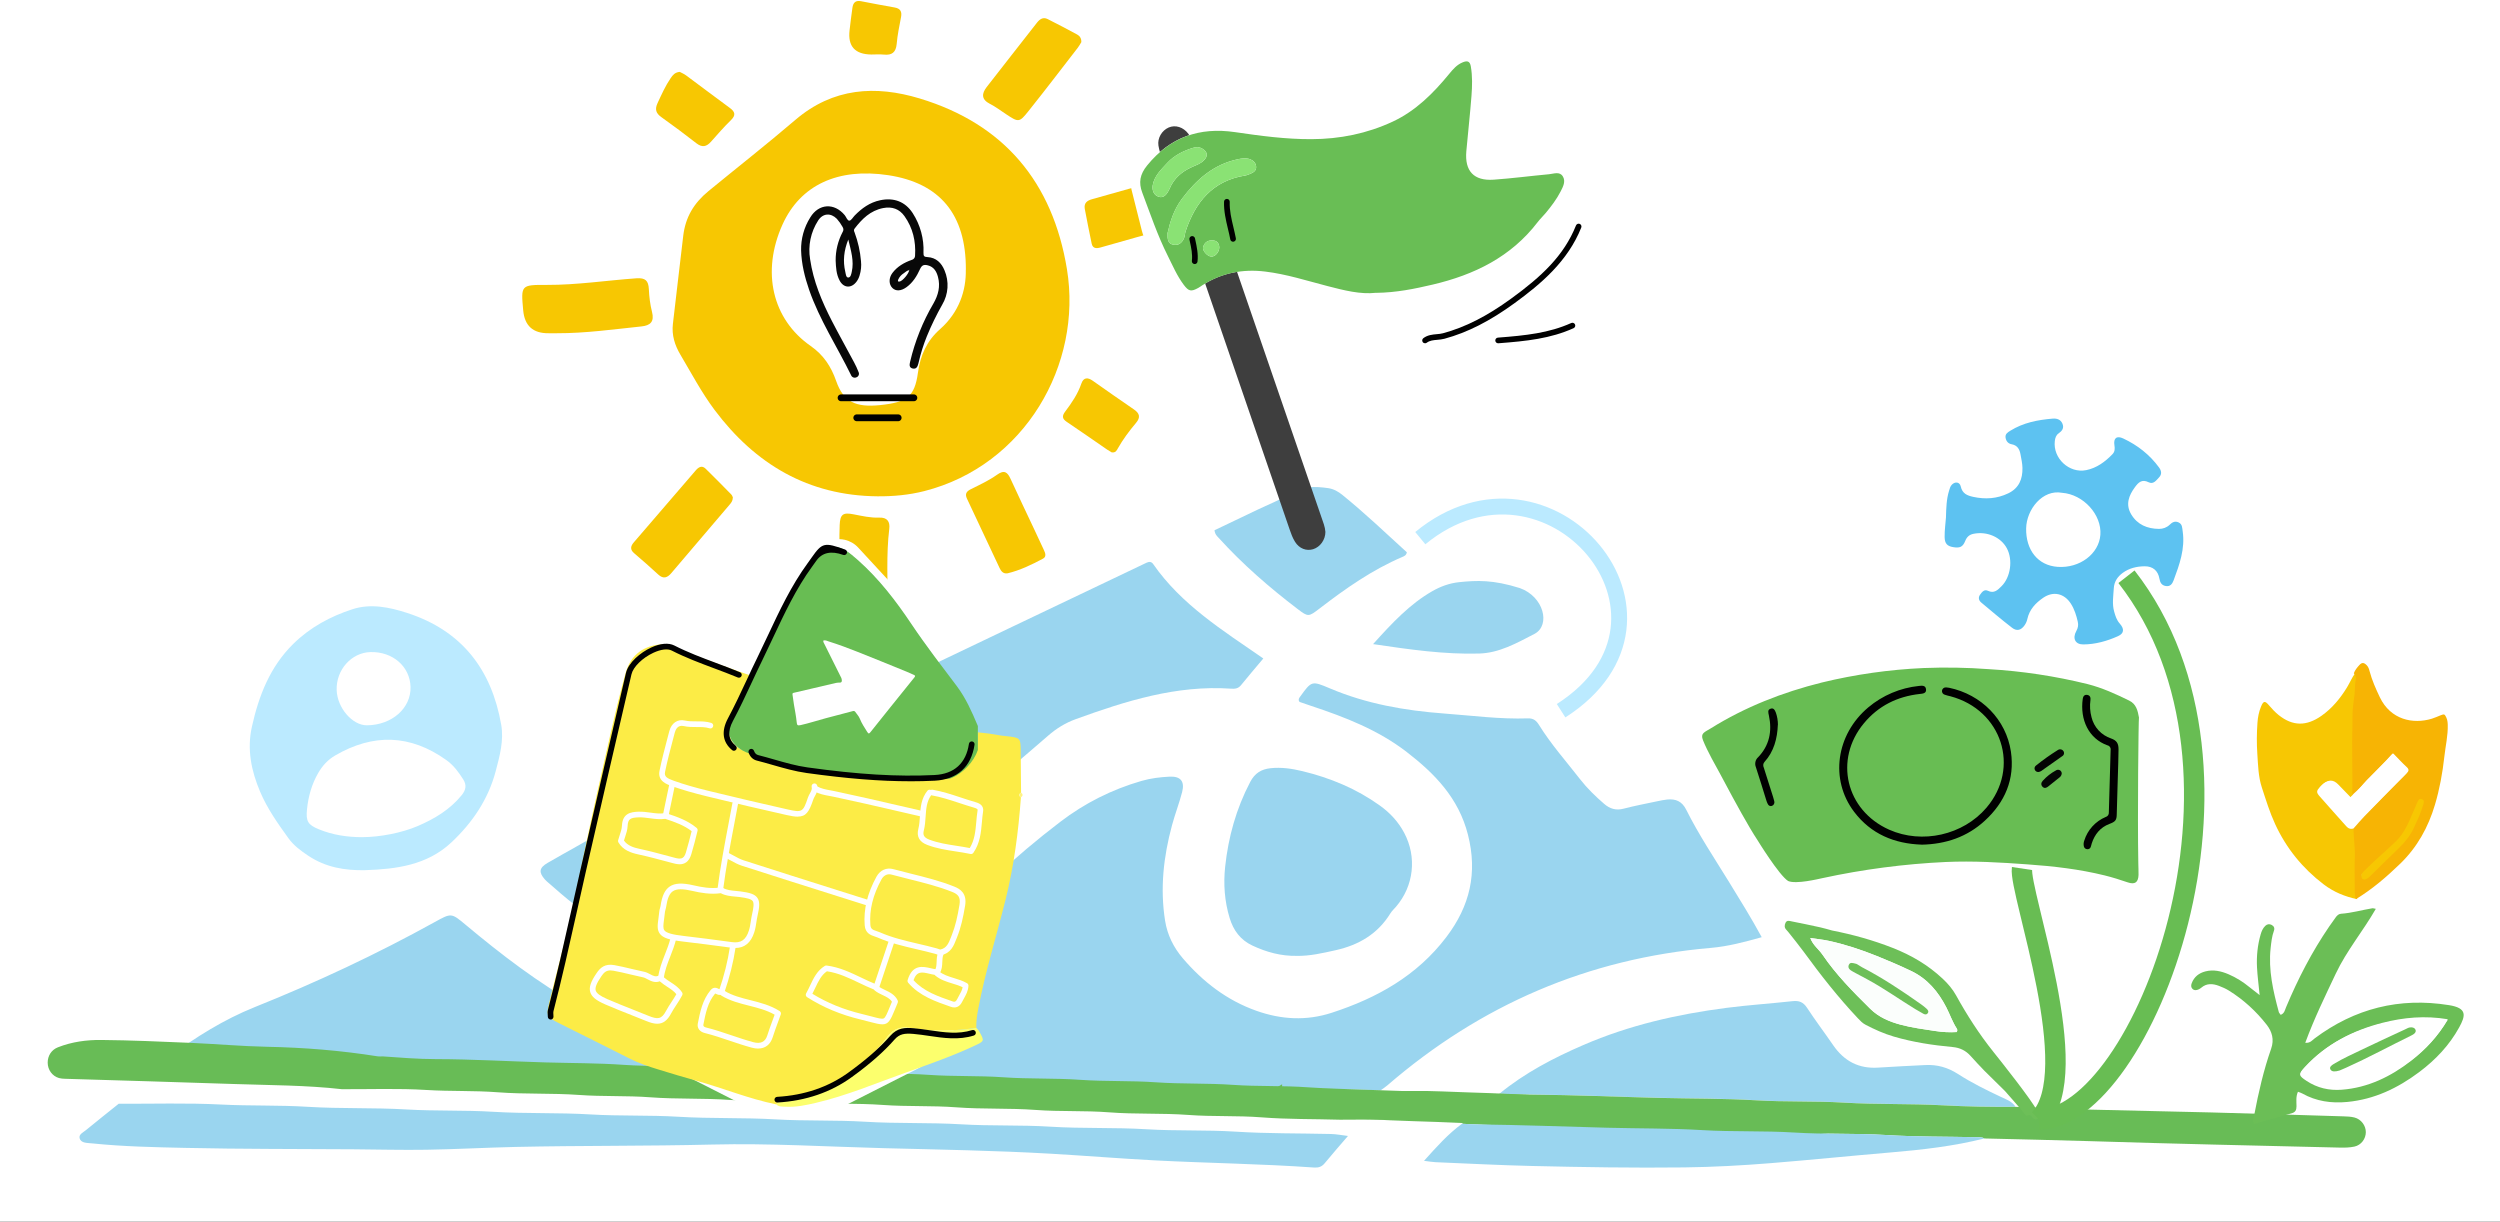 <svg width="1101" height="538" viewBox="0 0 1101 538" fill="none" xmlns="http://www.w3.org/2000/svg">
<rect x="0" y="0" width="1101" height="538" fill="#333333" stroke="none"/>
<g clip-path="url(#clip0_4153_7085)">
<rect width="1101" height="538" fill="white"/>
<path d="M873.94 501.39C889.38 501.79 904.83 502.08 920.27 502.57C956.96 503.74 993.67 504.51 1030.37 505.41C1032.54 505.46 1034.77 505.43 1036.87 504.97C1039.89 504.31 1041.89 501.52 1041.9 498.62C1041.91 495.76 1039.87 492.94 1036.94 492.17C1035.38 491.76 1033.71 491.7 1032.08 491.65C1012.64 491.05 993.21 490.44 973.77 489.93C956.15 489.46 938.52 489.17 920.9 488.69C909.82 488.39 898.75 487.87 887.67 487.46C886.08 485.02 883.41 484.16 880.99 483.01C874.59 479.98 868.23 476.85 862.29 473.02C857.82 470.14 853.11 468.81 847.88 469.09C841 469.45 834.12 469.74 827.24 470.21C818.65 470.8 812.16 467.37 807.35 460.36C803.55 454.83 799.49 449.47 795.82 443.86C794.18 441.36 792.33 440.64 789.48 440.95C779.75 442.01 769.99 442.64 760.27 443.91C738.59 446.73 717.48 451.55 697.34 460.26C684.14 465.97 671.49 472.57 660.31 481.74C654.3 485.46 648.88 489.91 643.92 494.94C637.75 499.43 632.74 505.06 627.15 511.29C629.51 511.57 630.89 511.83 632.27 511.89C646.43 512.48 660.58 513.23 674.74 513.56C697.09 514.08 719.44 514.47 741.79 514.19C754.51 514.03 767.21 513.33 779.88 512.31C797.44 510.89 814.96 509.1 832.51 507.61C846.46 506.43 860.34 504.86 873.94 501.43V501.39ZM52.38 479.94C47.57 483.8 42.73 487.62 37.98 491.54C36.79 492.52 34.7 493.4 35.24 495.17C35.83 497.09 38.06 497.11 39.87 497.29C40.23 497.32 40.59 497.34 40.96 497.38C54.52 498.76 68.15 499.03 81.74 499.34C106.43 499.89 131.14 499.79 155.85 499.96C166.57 500.04 177.28 500.34 188 500.16C201.07 499.94 214.13 499.2 227.2 498.92C256.07 498.28 284.96 498.6 313.83 497.87C339.07 497.24 364.3 498.82 389.53 499.47C414.04 500.1 438.55 500.5 463.03 501.91C478.25 502.79 493.44 504.04 508.66 504.84C532.05 506.07 555.48 506.34 578.85 507.99C580.87 508.13 582.28 507.66 583.57 506.08C586.91 502.02 590.38 498.08 593.8 494.09C598.51 489.48 603.23 484.86 607.94 480.25C608.96 479.5 610.03 478.82 610.99 478C652.01 442.58 699.35 422.12 753.47 417.47C760.96 416.83 768.29 414.88 775.84 412.76C771.2 404.22 766.32 396.38 761.48 388.5C755.02 377.98 748.13 367.69 742.59 356.62C740.74 352.92 737.98 351.74 734.2 352.13C732.76 352.28 731.33 352.58 729.91 352.88C724.94 353.94 719.93 354.87 715.02 356.16C711.65 357.05 708.95 356.19 706.46 354.05C702.6 350.72 698.95 347.18 695.81 343.14C689.68 335.25 683.01 327.77 677.73 319.24C676.62 317.44 675.32 316.31 672.93 316.39C660.54 316.83 648.27 315.16 635.95 314.25C618.66 312.97 601.73 310 585.64 303.17C577.64 299.78 577.59 299.89 572.6 306.77C572.19 307.34 571.69 307.94 572.06 308.74C572.16 308.88 572.22 309.11 572.35 309.16C574.06 309.76 575.77 310.35 577.48 310.92C592.37 315.85 606.93 321.51 619.49 331.19C631.88 340.74 642.37 351.48 646.46 367.6C650.76 384.51 647.32 399.02 636.99 412.65C624.02 429.77 606.38 439.58 586.46 446.05C575.3 449.68 564.27 449.05 553.32 445.18C540.3 440.57 529.74 432.4 520.88 422.04C516.84 417.32 514.08 411.8 513.08 405.48C510.82 391.21 512.4 377.23 516.14 363.43C517.47 358.53 519.32 353.76 520.59 348.85C521.82 344.09 519.89 341.83 515.05 342.06C510.88 342.26 506.75 342.76 502.69 343.94C489.63 347.74 477.71 353.72 466.89 361.98C446.59 377.49 427.91 394.76 411.53 414.33C401.24 426.62 389.17 436.58 375.97 445.42C361.23 455.29 344.83 460.23 327.35 461.46C301.27 463.29 277.41 455.58 254.99 443C237.02 432.92 220.73 420.39 204.94 407.21C198.76 402.05 198.7 402.07 191.5 406.06C165.88 420.24 139.44 432.62 112.24 443.52C98.6 448.98 86.05 456.84 74.19 465.64C73.28 465.64 72.36 465.74 71.47 465.62C51.83 463.07 32.11 461.76 12.3 461.45C-1.31 461.23 -14.91 460.22 -28.51 459.74C-44.48 459.18 -60.45 458.6 -76.43 458.48C-84.21 458.42 -92.03 459.27 -99.54 461.67C-103 462.76 -105 465.36 -105 468.34C-105 471.48 -102.55 474.24 -98.92 475.09C-97.87 475.34 -96.76 475.39 -95.68 475.41C-65.55 476.17 -35.42 476.84 -5.29 477.69C13.94 478.23 33.2 478.18 52.38 479.95V479.94ZM556.36 290C538.46 277.6 520.31 266.34 507.87 248.42C507.09 247.29 506.09 247.33 505.02 247.8C503.86 248.31 502.72 248.89 501.57 249.44C463.06 267.82 424.52 286.16 386.04 304.59C345.6 323.96 304.59 342.22 266.21 365.65C258 370.66 249.5 375.2 241.17 380.03C237.43 382.2 237.18 384.16 239.99 387.34C240.23 387.61 240.49 387.87 240.76 388.11C248.95 395.31 257.14 402.51 266.99 407.48C269.09 408.54 271.13 409.78 273 411.2C279.97 416.51 287.56 420.79 295.33 424.75C301.58 427.93 308.23 430.03 315.25 429.41C327.12 428.36 338.49 425.3 348.72 418.89C364.94 408.73 380.14 397.21 393.8 383.8C415.35 362.63 438.91 343.78 461.64 323.97C465.26 320.82 469.26 318.36 473.72 316.74C495.82 308.72 518.12 301.67 542.12 303.3C543.81 303.41 545.3 303.3 546.51 301.81C549.69 297.89 552.98 294.05 556.37 290.01L556.36 290ZM571.03 420.96C576.9 421.07 582.55 419.72 588.22 418.47C598.38 416.21 606.76 411.31 612.34 402.23C613 401.16 613.97 400.3 614.8 399.33C622.66 390.18 624.06 377.43 618.42 366.81C615.81 361.9 612.16 357.97 607.66 354.74C597.33 347.34 585.83 342.58 573.57 339.61C568.99 338.5 564.31 337.81 559.54 338.32C555.47 338.75 552.63 340.5 550.6 344.36C544.44 356.1 540.96 368.62 539.56 381.69C538.75 389.28 539.27 396.9 541.54 404.31C543.21 409.79 546.28 413.96 551.61 416.45C557.79 419.34 564.18 421.09 571.03 420.96ZM534.87 233.52C535.11 235.44 536.03 236.13 536.75 236.92C547.28 248.53 559.07 258.77 571.52 268.24C576.17 271.78 576.34 271.68 581.21 267.94C592.61 259.18 604.33 250.94 617.65 245.26C618.43 244.93 619.33 244.62 619.59 243.23C610.34 234.79 601.14 226.03 591.27 218.02C589.44 216.53 587.41 215.34 584.97 214.98C579.16 214.12 573.65 214.05 568.27 217.39C563.67 220.24 558.52 222.22 553.61 224.57C547.4 227.54 541.19 230.5 534.88 233.52H534.87ZM601.96 283.07C614.13 286.92 625.37 290.4 637.06 292.1C643.8 293.09 650.15 291.17 657.12 289.28C654.15 284.88 651.27 281.33 649.2 277.36C646.09 271.41 641 269.63 634.91 269.16C631.59 268.9 628.42 269.37 625.27 270.36C617.03 272.94 609.95 277.57 601.96 283.07Z" fill="white"/>
<path d="M74.21 465.62C86.06 456.82 98.62 448.97 112.26 443.5C139.46 432.6 165.9 420.22 191.52 406.04C198.72 402.05 198.78 402.03 204.96 407.19C220.75 420.38 237.04 432.9 255.01 442.98C277.43 455.56 301.29 463.27 327.37 461.44C344.85 460.21 361.25 455.27 375.99 445.4C389.19 436.56 401.26 426.61 411.55 414.31C427.93 394.74 446.62 377.47 466.91 361.96C477.73 353.69 489.64 347.71 502.71 343.92C506.77 342.74 510.9 342.25 515.07 342.04C519.91 341.8 521.84 344.07 520.61 348.83C519.34 353.75 517.48 358.51 516.16 363.41C512.43 377.22 510.84 391.19 513.1 405.46C514.1 411.78 516.87 417.3 520.9 422.02C529.76 432.39 540.32 440.55 553.34 445.16C564.29 449.04 575.33 449.66 586.48 446.03C606.4 439.55 624.04 429.75 637.01 412.63C647.34 399 650.78 384.49 646.48 367.58C642.38 351.47 631.9 340.73 619.51 331.17C606.95 321.49 592.39 315.83 577.5 310.9C575.78 310.33 574.07 309.75 572.37 309.14C572.24 309.09 572.17 308.86 572.08 308.72C571.72 307.91 572.21 307.31 572.62 306.75C577.61 299.87 577.66 299.75 585.66 303.15C601.75 309.98 618.67 312.94 635.97 314.23C648.28 315.14 660.56 316.8 672.95 316.37C675.34 316.29 676.63 317.42 677.75 319.22C683.03 327.75 689.7 335.23 695.83 343.12C698.97 347.16 702.62 350.7 706.48 354.03C708.97 356.18 711.67 357.03 715.04 356.14C719.95 354.85 724.96 353.92 729.93 352.86C731.35 352.56 732.78 352.26 734.22 352.11C738 351.72 740.76 352.9 742.61 356.6C748.14 367.67 755.03 377.95 761.5 388.48C766.34 396.36 771.22 404.2 775.86 412.74C768.3 414.86 760.97 416.81 753.49 417.45C699.37 422.11 652.03 442.56 611.01 477.98C610.06 478.8 608.98 479.49 607.96 480.23C595.1 479.52 582.21 479.87 569.33 479.08C555.94 478.26 542.5 478.77 529.07 478C515.31 477.21 501.51 477.67 487.72 476.88C474.33 476.12 460.88 476.59 447.46 475.81C433.7 475.02 419.9 475.5 406.11 474.69C392.9 473.92 379.64 474.4 366.39 473.64C352.45 472.84 338.46 473.33 324.5 472.51C311.29 471.73 298.03 472.22 284.78 471.45C270.84 470.64 256.86 471.17 242.89 470.33C229.68 469.54 216.42 470.03 203.17 469.27C189.23 468.48 175.24 468.54 161.27 468.21C141.68 467.75 122.09 466.8 102.49 466.77C93.04 466.75 83.64 466.13 74.23 465.58L74.21 465.62Z" fill="#9AD5EF"/>
<path d="M556.36 290C552.97 294.04 549.68 297.88 546.5 301.8C545.29 303.29 543.8 303.41 542.11 303.29C518.11 301.65 495.81 308.71 473.71 316.73C469.24 318.35 465.24 320.81 461.63 323.96C438.89 343.76 415.33 362.62 393.79 383.79C380.14 397.2 364.93 408.72 348.71 418.88C338.49 425.28 327.11 428.35 315.24 429.4C308.23 430.02 301.57 427.93 295.32 424.74C287.55 420.78 279.96 416.5 272.99 411.19C271.12 409.77 269.08 408.53 266.98 407.47C257.13 402.5 248.94 395.3 240.75 388.1C240.48 387.86 240.22 387.6 239.98 387.33C237.17 384.16 237.42 382.19 241.16 380.02C249.49 375.19 257.99 370.65 266.2 365.64C304.58 342.21 345.59 323.94 386.03 304.58C424.52 286.15 463.05 267.81 501.56 249.43C502.71 248.88 503.84 248.31 505.01 247.79C506.09 247.32 507.08 247.28 507.86 248.41C520.3 266.34 538.45 277.59 556.35 289.99L556.36 290Z" fill="#9AD5EF"/>
<path d="M168.553 465.233C176.301 465.788 184.048 466.414 191.821 466.434C207.958 466.465 224.088 467.424 240.217 467.888C251.711 468.221 263.238 468.151 274.716 468.959C285.625 469.716 296.543 469.231 307.419 470.029C318.921 470.877 330.44 470.342 341.909 471.16C352.819 471.937 363.736 471.443 374.613 472.23C386.115 473.058 397.634 472.553 409.103 473.371C420.012 474.139 430.93 473.664 441.807 474.431C453.161 475.239 464.531 474.754 475.852 475.562C486.91 476.34 497.976 475.865 509 476.643C520.354 477.44 531.725 476.976 543.046 477.774C554.103 478.551 565.169 478.036 576.194 478.864C586.799 479.662 632.903 480.793 643.5 481.5C639.622 486.155 629.878 488.467 626 493.122C623.925 492.819 592.216 493.182 590.133 493.122C578.631 492.778 567.129 492.98 555.627 492.082C544.898 491.243 534.129 491.829 523.368 491.021C511.75 490.153 500.075 490.779 488.425 489.87C477.696 489.042 466.927 489.618 456.166 488.82C444.548 487.952 432.873 488.547 421.223 487.669C410.495 486.851 399.725 487.406 388.964 486.629C377.19 485.771 365.367 486.336 353.568 485.458C342.988 484.67 332.367 485.215 321.762 484.428C309.988 483.559 298.165 484.145 286.366 483.246C275.934 482.459 265.469 482.984 255.005 482.216C243.083 481.348 231.111 481.954 219.164 481.035C208.732 480.237 198.268 480.682 187.803 480.025C175.42 479.248 162.987 479.743 150.571 479.682C134.779 477.895 118.921 477.945 103.088 477.4C78.281 476.542 53.473 475.865 28.665 475.098C27.776 475.068 26.862 475.017 25.998 474.775C23.017 473.927 21 471.14 21 467.979C21 464.97 22.647 462.345 25.52 461.224C31.704 458.801 38.142 457.942 44.548 458.003C57.705 458.124 70.854 458.71 84.003 459.275C95.209 459.76 106.398 460.78 117.604 461.002C133.914 461.325 150.151 462.638 166.321 465.212C167.054 465.334 167.812 465.233 168.561 465.233H168.553Z" fill="#68BC56"/>
<path d="M52.217 486.099C67.297 486.159 82.397 485.669 97.437 486.439C110.147 487.089 122.857 486.649 135.527 487.439C150.037 488.339 164.577 487.749 179.057 488.609C191.767 489.359 204.477 488.849 217.147 489.629C231.477 490.509 245.837 489.939 260.137 490.799C273.027 491.569 285.917 491.039 298.767 491.819C313.097 492.689 327.457 492.139 341.757 492.979C354.827 493.749 367.907 493.209 380.937 494.009C395.087 494.889 409.267 494.299 423.377 495.149C436.447 495.939 449.527 495.369 462.557 496.189C476.707 497.079 490.887 496.459 504.997 497.329C518.067 498.129 531.147 497.549 544.177 498.379C558.147 499.269 572.117 499.069 586.087 499.409C588.617 499.469 591.127 499.979 593.647 500.279C590.227 504.269 586.747 508.209 583.417 512.269C582.117 513.849 580.707 514.319 578.697 514.179C555.327 512.529 531.897 512.249 508.507 511.029C493.287 510.229 478.087 508.979 462.877 508.099C438.397 506.689 413.887 506.289 389.377 505.659C364.147 505.009 338.917 503.429 313.677 504.059C284.797 504.779 255.917 504.469 227.047 505.109C213.977 505.399 200.917 506.139 187.847 506.349C177.137 506.529 166.417 506.229 155.697 506.149C130.997 505.969 106.287 506.079 81.587 505.529C67.987 505.229 54.367 504.959 40.807 503.569C40.447 503.529 40.087 503.519 39.717 503.479C37.907 503.309 35.677 503.289 35.087 501.359C34.547 499.589 36.637 498.709 37.827 497.729C42.587 493.809 47.427 489.989 52.227 486.129L52.217 486.099Z" fill="#9AD5EF"/>
<path d="M660.3 481.7C671.48 472.53 684.13 465.93 697.33 460.22C717.47 451.5 738.59 446.69 760.26 443.87C769.98 442.61 779.74 441.98 789.47 440.91C792.32 440.6 794.17 441.32 795.81 443.82C799.48 449.43 803.54 454.79 807.34 460.32C812.16 467.33 818.64 470.76 827.23 470.17C834.1 469.7 840.99 469.42 847.87 469.05C853.11 468.77 857.82 470.1 862.28 472.98C868.22 476.82 874.58 479.95 880.98 482.97C883.4 484.12 886.08 484.98 887.66 487.42C876.96 487.5 866.28 487.33 855.58 486.75C841.1 485.97 826.57 486.44 812.06 485.57C799.21 484.8 786.32 485.33 773.44 484.55C759.33 483.7 745.16 483.84 731.02 483.49C712.16 483.02 693.3 482.2 674.43 482.04C669.71 482 665 481.8 660.28 481.67L660.3 481.7Z" fill="#9AD5EF"/>
<path d="M660.3 481.7C665.02 481.83 669.73 482.03 674.45 482.07C693.32 482.23 712.18 483.05 731.04 483.52C745.18 483.87 759.35 483.74 773.46 484.58C786.34 485.35 799.23 484.83 812.08 485.6C826.59 486.47 841.12 485.99 855.6 486.78C866.3 487.36 876.98 487.53 887.68 487.45C898.76 487.87 909.83 488.38 920.91 488.68C938.53 489.16 956.16 489.45 973.78 489.92C993.22 490.43 1012.65 491.05 1032.09 491.64C1033.72 491.69 1035.39 491.75 1036.95 492.16C1039.88 492.93 1041.93 495.75 1041.91 498.61C1041.9 501.52 1039.9 504.3 1036.88 504.96C1034.78 505.42 1032.55 505.45 1030.38 505.4C993.68 504.51 956.97 503.73 920.28 502.56C904.84 502.07 889.39 501.78 873.95 501.38C872.96 500.8 871.86 500.85 870.77 500.83C857.35 500.53 843.93 500.7 830.51 499.86C817.12 499.02 803.68 499.62 790.26 498.78C776.69 497.92 763.07 498.53 749.46 497.7C735.71 496.86 721.9 497.03 708.12 496.67C688.9 496.17 669.67 495.42 650.44 495.19C648.26 495.16 646.09 495.01 643.92 494.91C648.87 489.88 654.3 485.43 660.31 481.71L660.3 481.7Z" fill="#68BC56"/>
<path d="M564.642 480.488C569.359 480.708 574.064 480.999 578.783 481.13C597.646 481.653 616.487 479.836 635.334 480.669C649.465 481.291 663.635 481.434 677.726 482.545C690.589 483.563 703.486 483.291 716.319 484.308C730.81 485.457 745.346 485.257 759.808 486.325C770.495 487.111 781.17 487.487 791.87 487.613C802.939 488.246 813.998 488.969 825.07 489.482C842.677 490.301 860.298 486.93 877.906 487.739C897.333 488.623 916.747 489.617 936.172 490.581C937.801 490.663 939.469 490.755 941.021 491.195C943.936 492.021 945.931 492.88 945.856 495.739C945.79 498.648 943.737 501.389 940.705 501.991C938.596 502.41 936.366 502.397 934.198 502.306C897.522 500.71 861.73 499.615 825.07 497.739C809.642 496.952 793.303 501.973 777.874 501.276C776.895 500.677 775.795 500.706 774.705 500.665C761.293 500.107 747.873 500.018 734.471 498.92C721.1 497.823 707.651 498.164 694.25 497.066C680.699 495.945 667.069 496.292 653.478 495.201C639.747 494.096 625.936 494 612.165 493.375C592.959 492.505 573.747 491.385 554.525 490.785C552.345 490.713 550.179 490.522 548.011 490.38C553.057 485.446 558.572 481.101 564.652 477.498L564.642 480.488Z" fill="#68BC56"/>
<path d="M571.03 420.96C564.18 421.09 557.79 419.34 551.61 416.45C546.28 413.96 543.21 409.79 541.54 404.31C539.28 396.9 538.75 389.28 539.56 381.69C540.96 368.62 544.43 356.11 550.6 344.36C552.62 340.5 555.47 338.76 559.54 338.32C564.31 337.81 568.99 338.5 573.57 339.61C585.84 342.58 597.34 347.34 607.66 354.74C612.17 357.97 615.82 361.9 618.42 366.81C624.06 377.43 622.66 390.18 614.8 399.33C613.97 400.29 613 401.16 612.34 402.23C606.76 411.31 598.38 416.21 588.22 418.47C582.55 419.73 576.9 421.07 571.03 420.97V420.96Z" fill="#9AD5EF"/>
<path d="M643.91 494.9C646.08 495 648.26 495.16 650.43 495.18C669.66 495.41 688.89 496.15 708.11 496.66C721.89 497.02 735.7 496.86 749.45 497.69C763.06 498.52 776.68 497.92 790.25 498.77C803.67 499.62 817.12 499.01 830.5 499.85C843.92 500.69 857.34 500.53 870.76 500.82C871.85 500.84 872.95 500.79 873.94 501.37C860.33 504.81 846.45 506.37 832.5 507.55C814.95 509.04 797.42 510.83 779.87 512.25C767.2 513.27 754.5 513.97 741.78 514.13C719.42 514.4 697.07 514.02 674.73 513.5C660.57 513.17 646.41 512.42 632.26 511.83C630.88 511.77 629.5 511.52 627.14 511.23C632.74 505 637.74 499.37 643.91 494.88V494.9Z" fill="#9AD5EF"/>
<path d="M534.87 233.52C541.18 230.51 547.39 227.55 553.6 224.57C558.51 222.22 563.66 220.24 568.26 217.39C573.63 214.06 579.14 214.12 584.96 214.98C587.4 215.34 589.43 216.53 591.26 218.02C601.13 226.03 610.33 234.79 619.58 243.23C619.31 244.61 618.41 244.93 617.64 245.26C604.32 250.94 592.6 259.18 581.2 267.94C576.33 271.68 576.16 271.78 571.51 268.24C559.06 258.76 547.28 248.53 536.74 236.92C536.02 236.13 535.11 235.44 534.86 233.52H534.87Z" fill="#9AD5EF"/>
<path d="M604.703 283.67C613.316 274.094 621.036 265.943 630.75 260.372C634.466 258.25 638.341 256.835 642.597 256.386C650.406 255.579 657.54 255.275 669.363 259.001C679.888 262.771 682.903 275.186 675.955 279.077C667.66 283.383 660.169 287.579 651.389 287.821C636.184 288.246 621.078 286.097 604.703 283.67Z" fill="#9AD5EF"/>
<path d="M757.224 340.229C756 338 751.874 330.778 750 326C748.762 322.87 750.668 322.486 753.388 320.795C768.574 311.326 785.025 304.9 802.321 300.584C817.031 297.01 832.053 294.873 847.175 294.201C856.737 293.817 866.314 293.983 875.857 294.698C890.541 295.552 905.115 297.756 919.394 301.281C925.802 302.903 931.774 305.641 937.702 308.544C940.832 310.07 941.451 312.991 942 315.982V315.929C941.808 316.296 941.32 359.141 941.712 380.154C941.712 381.898 941.86 383.598 941.808 385.307C941.695 388.603 940.23 389.666 937.074 388.603C933.683 387.452 930.292 386.362 926.813 385.516C915.663 382.77 904.295 381.471 892.883 380.668C880.913 379.796 868.9 379.082 856.896 379.622C838.634 380.478 820.476 382.855 802.609 386.728C800.796 387.112 791 389.5 787.5 388C783.5 385.5 774 370 774 370C770 364 763 351 763 351" fill="#68BD53"/>
<path d="M846.195 371.974C834.349 371.556 823.993 367.359 816.54 357.511C805.798 343.319 808.569 323.493 822.792 311.529C829.098 306.23 836.865 302.941 845.082 302.091C846.406 301.943 847.958 301.76 848.212 303.458C848.51 305.391 846.792 305.478 845.441 305.626C835.55 306.732 827.246 310.85 820.889 318.504C807.57 334.507 812.901 356.885 831.981 365.391C846.494 371.861 864.548 367.786 874.843 355.709C889.872 338.095 881.656 312.687 858.989 306.645C858.146 306.468 857.314 306.241 856.499 305.966C856.088 305.865 855.732 305.612 855.503 305.259C855.274 304.906 855.189 304.48 855.266 304.067C855.344 303.654 855.577 303.286 855.919 303.039C856.26 302.791 856.684 302.683 857.104 302.735C857.534 302.748 857.963 302.801 858.384 302.892C872.589 305.852 883.515 316.867 885.619 331.077C887.373 343.162 882.989 353.306 874.08 361.473C866.346 368.569 856.981 371.791 846.195 372" fill="black"/>
<path d="M932.218 358.444C932.218 361.306 931.54 361.903 928.934 362.88C924.956 364.402 922.515 367.437 921.212 371.423C921.038 371.96 920.951 372.53 920.743 373.049C920.632 373.353 920.422 373.611 920.146 373.782C919.871 373.953 919.545 374.026 919.223 373.992C918.86 373.977 918.513 373.84 918.24 373.603C917.966 373.365 917.783 373.042 917.72 372.686C917.542 371.848 917.612 370.978 917.92 370.178C918.635 367.87 919.849 365.746 921.475 363.954C923.102 362.162 925.102 360.745 927.336 359.802C927.768 359.686 928.145 359.422 928.4 359.056C928.656 358.691 928.774 358.248 928.734 357.804C928.955 348.656 929.215 339.507 929.516 330.359C929.603 329.883 929.499 329.393 929.226 328.994C928.953 328.594 928.533 328.317 928.057 328.223C919.883 325.274 915.948 316.982 917.242 307.764C917.39 306.709 917.963 305.81 919.231 306.035C920.499 306.26 920.777 307.237 920.638 308.292C920.281 310.825 920.441 313.404 921.108 315.875C921.63 318.025 922.691 320.009 924.191 321.641C925.692 323.272 927.584 324.498 929.69 325.205C932.174 326.07 933.008 327.376 933 330.004C933 334.76 932.27 353.766 932.218 358.539" fill="black"/>
<path d="M782.967 319.196C782.722 325.309 781.224 330.974 777.114 335.52C776.808 335.841 776.608 336.261 776.546 336.717C776.484 337.172 776.563 337.637 776.77 338.039C778.137 342.338 779.48 346.646 780.863 350.963C781.075 351.569 781.25 352.19 781.387 352.821C781.507 353.245 781.466 353.703 781.273 354.095C781.079 354.486 780.75 354.779 780.356 354.909C780.001 355.044 779.612 355.028 779.268 354.864C778.924 354.701 778.651 354.401 778.506 354.028C778.247 353.524 778.036 352.992 777.875 352.443C776.353 347.588 774.896 342.708 773.299 337.88C772.989 337.132 772.917 336.293 773.097 335.496C773.276 334.699 773.695 333.989 774.29 333.476C779.202 328.34 780.544 322.085 779.005 315.029C778.751 313.848 778.334 312.624 779.742 312.122C781.15 311.619 781.657 312.765 782.108 313.883C782.699 315.597 783.001 317.411 783 319.24" fill="#010101"/>
<path d="M897.921 339.972C897.576 340.037 897.218 339.988 896.904 339.834C896.589 339.679 896.336 339.426 896.181 339.115C896.01 338.797 895.958 338.429 896.034 338.077C896.11 337.725 896.31 337.41 896.599 337.188C899.689 334.7 902.928 332.398 906.299 330.294C906.494 330.164 906.714 330.074 906.945 330.031C907.177 329.987 907.415 329.99 907.645 330.04C907.875 330.089 908.093 330.185 908.285 330.319C908.476 330.454 908.638 330.626 908.76 330.825C908.875 331.007 908.95 331.211 908.982 331.423C909.014 331.635 909.002 331.851 908.947 332.059C908.892 332.266 908.794 332.46 908.66 332.629C908.527 332.799 908.359 332.939 908.169 333.043C905.118 335.236 902.045 337.405 898.948 339.552C898.634 339.733 898.298 339.871 897.947 339.963" fill="#030303"/>
<path d="M908 340.551C907.978 340.918 907.875 341.277 907.698 341.598C907.52 341.92 907.274 342.196 906.976 342.407C905.343 343.716 903.693 345.016 902.069 346.335C901.258 346.989 900.402 347.348 899.554 346.514C898.707 345.68 898.901 344.595 899.66 343.824C901.319 341.988 903.274 340.453 905.441 339.286C905.682 339.12 905.963 339.022 906.255 339.003C906.546 338.984 906.837 339.045 907.098 339.178C907.359 339.312 907.58 339.513 907.738 339.762C907.897 340.011 907.987 340.299 908 340.595" fill="#050505"/>
<path d="M236.5 440.5L256.538 450.64C269.744 457.322 285.561 456.166 297.655 447.635L338.062 419.13C341.007 417.053 344.219 415.383 347.612 414.166L374.855 404.392C393.322 397.766 413.713 407.01 420.9 425.266C427.76 442.689 420.243 462.472 403.544 470.945L373.531 486.172C367.923 489.017 361.722 490.5 355.433 490.5H344.571C338.279 490.5 332.076 489.016 326.466 486.168L236.5 440.5Z" fill="white"/>
<path d="M449.61 351.17C448.51 366.34 446.54 381.36 442.86 396.16C438.89 412.13 433.94 427.86 430.86 444.07C430.31 446.95 429.86 449.75 429.98 452.66C420.29 454.12 410.61 454.4 400.89 452.73C396.95 452.05 393.54 452.95 390.9 456.53C382.76 467.56 371.83 475.12 359.57 480.94C357.9 481.73 356.21 482.08 354.36 482.21C349.86 482.52 345.05 482.12 341.82 486.36C329.87 483.95 318.6 479.26 306.9 476.01C301.13 474.41 295.4 472.7 289.68 470.92C285.52 469.63 281.4 468.28 277.48 466.29C267.12 461.01 256.68 455.9 246.3 450.67C240.79 447.89 240.46 447.4 241.93 441.33C244.95 428.81 248.42 416.41 251.25 403.85C255.48 385.09 259.07 366.2 263.37 347.46C267.25 330.53 270.79 313.52 275.41 296.76C277.51 289.14 282.27 284.9 290.16 283.86C292.27 283.58 294.13 284.4 295.97 285.05C305.9 288.56 315.73 292.34 325.67 295.81C345.03 302.58 364.58 308.73 384.64 313.16C388.88 314.1 393.1 315.14 397.33 316.14C398 317.23 398.94 317.44 400.08 316.96C405.12 317.26 409.97 318.67 414.9 319.61C415.57 320.6 416.48 320.65 417.5 320.29C420.63 320.78 423.76 321.27 426.89 321.75C427.58 322.77 428.5 322.82 429.54 322.39C428.24 322.24 430.84 322.54 429.54 322.39C430 322.443 435.56 323.07 435.56 323.07C437.4 323.37 439.24 323.67 441.07 323.97L443.18 324.2C449.42 324.92 449.44 324.92 449.52 330.84C449.6 336.91 449.63 342.98 449.68 349.05C448.68 349.72 448.59 350.43 449.61 351.17Z" fill="#FCEC46"/>
<path d="M341.81 486.35C345.04 482.11 349.85 482.52 354.35 482.2C356.2 482.07 357.9 481.72 359.56 480.93C371.81 475.11 382.74 467.55 390.89 456.52C393.53 452.94 396.94 452.04 400.88 452.72C410.6 454.4 420.28 454.11 429.97 452.65C430.42 453.2 430.96 453.7 431.3 454.32C433.57 458.44 433.58 458.49 429.24 460.52C419.39 465.14 409.13 468.72 398.9 472.37C385.78 477.05 372.92 482.51 359.31 485.7C354.92 486.73 350.47 487.67 345.9 487.4C344.47 487.32 342.96 487.5 341.81 486.34V486.35Z" fill="#FCFF6D"/>
<path d="M400.06 316.95C398.92 317.43 397.98 317.22 397.31 316.13C398.55 315.31 399.34 316.02 400.06 316.95Z" fill="#FEF384"/>
<path d="M417.48 320.28C416.46 320.63 415.54 320.59 414.88 319.6C416.11 318.47 416.8 319.36 417.48 320.28Z" fill="#FEF384"/>
<path d="M449.61 351.17C448.59 350.43 448.68 349.72 449.68 349.05C450.58 349.79 450.56 350.49 449.61 351.17Z" fill="#FEF384"/>
<path d="M583.71 234.26C583.7 237.74 581.38 240.93 578.3 241.87C575.35 242.76 572.22 241.63 570.34 238.63C569.29 236.96 568.59 235.05 567.95 233.17C555.08 195.74 542.24 158.3 529.38 120.86C523.6 104.03 517.76 87.22 511.97 70.4C511.26 68.34 510.51 66.26 510.18 64.13C509.66 60.81 511.7 57.46 514.67 56.16C517.62 54.87 521.12 55.96 523.33 58.89C524.56 60.51 525.12 62.45 525.76 64.33C533.78 87.68 541.8 111.04 549.83 134.39C560.52 165.47 571.22 196.54 581.9 227.62C582.66 229.84 583.57 232.04 583.71 234.26Z" fill="#3E3E3E"/>
<path d="M386.442 218.575C356.017 218.312 332.615 204.443 314.712 180.554C309.022 172.95 304.523 164.437 299.666 156.234C297.19 152.074 295.738 147.578 296.357 142.556C297.904 129.643 299.333 116.707 300.904 103.794C301.88 95.711 305.499 89.494 312.069 84.113C324.782 73.687 337.733 63.524 350.232 52.835C366.92 38.559 385.608 37.507 405.035 43.366C442.15 54.605 463.599 80.192 469.884 118.548C476.765 160.539 451.339 204.993 407.058 216.28C400.25 218.001 393.441 218.623 386.489 218.575H386.442ZM425.366 118.763C425.485 94.228 413.772 80.598 391.203 77.155C368.991 73.783 352.446 81.531 344.613 98.891C335.233 119.696 340.09 140.595 357.04 152.385C362.611 156.258 366.015 161.376 368.253 167.808C371.467 176.967 376.8 179.526 387.632 178.402C399.392 177.182 402.821 174.671 404.249 164.197C405.297 156.45 408.177 150.113 413.986 144.972C422.39 137.559 425.532 127.922 425.342 118.739L425.366 118.763Z" fill="#F7C702"/>
<path d="M368.021 114.742C367.989 110.392 369.034 106.1 371.065 102.236C371.302 101.898 371.429 101.496 371.429 101.086C371.429 100.675 371.302 100.274 371.065 99.935C370.361 98.659 369.518 97.462 368.549 96.366C365.87 93.645 362.385 93.892 360.329 97.09C357.04 102.162 355.774 108.251 356.775 114.185C358.19 123.865 361.933 132.741 366.386 141.4C369.53 147.498 372.895 153.485 376.122 159.546C376.873 160.93 377.533 162.359 378.097 163.826C378.21 164.043 378.274 164.281 378.285 164.524C378.296 164.767 378.253 165.01 378.159 165.235C378.065 165.46 377.922 165.663 377.741 165.829C377.56 165.994 377.344 166.119 377.109 166.195C376.896 166.287 376.666 166.335 376.434 166.337C376.201 166.338 375.97 166.293 375.756 166.204C375.542 166.115 375.348 165.983 375.187 165.818C375.026 165.653 374.901 165.457 374.82 165.243C368.675 152.675 360.914 140.874 356.316 127.57C354.385 121.966 352.989 116.257 352.806 110.314C352.69 105.174 354.095 100.111 356.851 95.742C360.555 89.625 367.417 89.223 372.008 94.746C372.719 95.593 373.153 97.22 374.059 97.177C374.87 97.139 375.619 95.723 376.399 94.919C379.543 91.709 383.04 89.161 387.613 88.19C393.626 86.922 398.645 88.759 401.953 93.861C405.314 99.063 406.971 105.153 406.702 111.309C406.664 112.769 406.966 113.165 408.494 113.221C412.268 113.443 414.626 115.794 415.966 119.065C416.997 121.485 417.443 124.106 417.27 126.724C417.096 129.341 416.308 131.884 414.966 134.151C412.412 138.658 410.148 143.319 408.186 148.104C406.688 151.803 405.489 155.612 404.601 159.497C404.557 159.713 404.494 159.93 404.437 160.153C404.11 161.433 403.576 162.676 401.921 162.286C400.267 161.897 400.531 160.536 400.827 159.262C402.937 150.288 406.388 141.672 411.066 133.693C413.211 129.982 414.211 126.123 413.079 121.941C412.45 119.579 411.299 117.532 408.626 116.857C406.771 116.387 405.947 116.857 405.18 118.509C403.79 121.564 402.066 124.391 399.28 126.432C396.871 128.201 394.563 128.337 393.047 126.865C391.399 125.275 391.33 122.455 393.016 120.222C395.167 117.371 398.167 115.645 401.488 114.47C401.924 114.375 402.314 114.134 402.589 113.787C402.865 113.441 403.009 113.011 402.997 112.571C403.387 106.262 402.022 100.374 398.33 95.185C396.078 92.025 392.877 90.856 388.896 91.641C383.267 92.767 379.631 96.428 376.367 100.665C375.895 101.283 376.109 101.791 376.367 102.384C377.872 106.449 378.819 110.692 379.185 115.002C379.408 117.131 379.194 119.283 378.556 121.329C378.275 122.303 377.821 123.22 377.216 124.038C374.902 127.131 371.468 126.889 369.725 123.463C368.304 120.748 368.153 117.81 368.021 114.742ZM400.469 118.96C399.462 119.109 398.758 119.801 397.997 120.352C396.929 121.007 396.087 121.964 395.582 123.098C395.387 123.63 395.292 124.149 396.173 124.001C397.519 123.766 400.261 120.482 400.437 118.917L400.676 118.985V118.775L400.469 118.96ZM373.587 105.477C371.637 110.375 371.159 114.959 372.266 119.702C372.493 120.661 372.562 122.176 373.524 122.232C374.637 122.232 374.883 120.754 375.109 119.758C376.197 114.959 374.776 110.45 373.581 105.477H373.587Z" fill="#080808"/>
<path d="M370.404 175.196H402.469" stroke="black" stroke-width="3" stroke-linecap="round"/>
<path d="M377.32 183.998H395.553" stroke="black" stroke-width="3" stroke-linecap="round"/>
<path d="M245.312 146.757H241.623C234.771 146.841 231.048 143.506 230.422 136.734C229.39 125.525 229.39 125.424 240.811 125.475C254.06 125.525 267.139 123.494 280.303 122.562C284.194 122.292 285.565 123.578 285.751 127.303C285.903 130.672 286.31 134.075 287.139 137.326C288.255 141.644 286.462 143.354 282.486 143.76C270.117 145.047 257.799 146.791 245.329 146.757H245.312Z" fill="#F7C702"/>
<path d="M322.739 219.17C322.689 220.626 321.995 221.456 321.301 222.269C312.756 232.292 304.212 242.315 295.684 252.355C293.941 254.42 292.181 255.148 289.88 253.015C286.395 249.798 282.825 246.666 279.221 243.585C277.309 241.942 277.799 240.385 279.153 238.827C288.222 228.245 297.325 217.68 306.428 207.132C307.647 205.727 309.102 204.813 310.743 206.404C314.584 210.146 318.34 213.989 322.096 217.816C322.486 218.222 322.638 218.866 322.79 219.17H322.739Z" fill="#F7C702"/>
<path d="M476.205 18.573C475.816 19.217 475.325 20.165 474.682 20.994C467.457 30.323 460.3 39.72 452.94 48.93C448.845 54.06 448.591 53.942 442.94 50.2C440.639 48.676 438.422 46.983 435.969 45.747C432.111 43.783 432.297 41.21 434.547 38.315C441.874 28.867 449.285 19.471 456.645 10.04C457.897 8.432 459.369 7.399 461.383 8.398C465.765 10.599 470.097 12.884 474.412 15.221C475.494 15.814 476.273 16.812 476.222 18.573H476.205Z" fill="#F7C702"/>
<path d="M369.744 248.257C369.744 242.586 369.557 236.897 369.794 231.225C369.997 226.434 371.283 225.604 375.886 226.501C379.642 227.229 383.381 228.11 387.256 227.957C390.708 227.822 392.027 229.718 391.638 232.867C390.234 244.329 391.046 255.859 390.809 267.355C390.742 270.911 389.456 272.435 385.716 271.69C381.808 270.911 377.865 270.335 373.906 269.929C370.353 269.573 369.337 267.694 369.439 264.376C369.608 259.009 369.49 253.641 369.49 248.257H369.744Z" fill="#F7C702"/>
<path d="M443.668 252.49C441.756 252.778 440.86 251.508 440.183 250.086C435.394 239.944 430.657 229.785 425.868 219.644C424.819 217.426 425.699 216.342 427.713 215.36C431.553 213.447 435.513 211.619 438.981 209.147C442.349 206.726 443.719 207.945 445.123 211.043C448.44 218.306 451.892 225.502 455.293 232.731C456.798 235.931 458.287 239.131 459.776 242.331C460.402 243.652 460.893 245.193 459.353 246.022C454.345 248.697 449.235 251.169 443.668 252.507V252.49Z" fill="#F7C702"/>
<path d="M477.729 91.934C477.306 89.445 478.761 88.328 480.91 87.736C490.808 84.959 500.723 82.182 510.605 79.372C513.65 78.508 515.562 79.168 516.459 82.521C517.576 86.669 519.234 90.648 519.894 94.931C520.317 97.623 519.522 99.265 516.679 100.027C506.019 102.923 495.376 105.936 484.75 108.967C482.872 109.509 481.248 109.492 480.774 107.291C479.674 102.194 478.727 97.064 477.729 91.951V91.934Z" fill="#F7C702"/>
<path d="M299.338 31.644C300.1 32.067 301.25 32.524 302.198 33.235C308.611 37.976 314.939 42.801 321.385 47.508C323.771 49.252 324.16 50.742 321.842 52.977C318.763 55.956 315.971 59.224 313.111 62.424C311.166 64.608 309.254 65.065 306.749 63.135C301.673 59.19 296.513 55.313 291.267 51.588C288.831 49.861 288.323 48.1 289.609 45.358C291.369 41.599 293.027 37.823 295.379 34.386C296.242 33.133 297.173 31.864 299.321 31.66H299.338V31.644Z" fill="#F7C702"/>
<path d="M489.623 199.243C489.099 198.921 488.303 198.481 487.542 197.973C481.603 193.893 475.715 189.761 469.742 185.749C467.678 184.361 467.728 183.091 469.116 181.245C471.975 177.453 474.649 173.542 476.222 168.953C477.187 166.126 479.048 166.126 481.248 167.684C487.254 171.899 493.261 176.149 499.335 180.28C501.89 182.024 502.415 183.751 500.283 186.274C497.322 189.778 494.564 193.469 492.297 197.482C491.789 198.396 491.315 199.463 489.606 199.226H489.623V199.243Z" fill="#F7C702"/>
<path d="M383.72 24.008C376.528 23.923 373.347 20.385 374.143 13.392C374.532 10.057 374.938 6.721 375.412 3.386C375.716 1.27 376.732 0.051 379.151 0.525C384.109 1.507 389.066 2.421 394.024 3.301C396.528 3.742 397.29 5.13 396.816 7.551C396.071 11.462 395.242 15.373 394.904 19.318C394.565 23.06 392.823 24.414 389.236 24.042C387.425 23.855 385.564 24.008 383.736 24.008H383.72Z" fill="#F7C702"/>
<path d="M394.977 259.6L377.946 241.15C376.353 239.425 374.272 238.227 371.98 237.718C366.286 236.452 360.545 239.642 358.611 245.145L352.488 262.572C350.303 268.791 351.301 275.687 355.161 281.031C359.39 286.886 366.432 290.027 373.615 289.261L384.254 288.126C392.924 287.201 399.5 279.887 399.5 271.168C399.5 266.881 397.885 262.751 394.977 259.6Z" fill="white"/>
<path d="M536.641 75.592L512.255 69.609C509.974 69.05 507.577 69.201 505.385 70.041C499.939 72.13 496.913 77.959 498.338 83.615L502.853 101.526C504.465 107.918 509.104 113.116 515.272 115.441C522.031 117.989 529.637 116.72 535.203 112.117L543.448 105.297C550.166 99.74 551.611 90.01 546.798 82.741C544.431 79.166 540.805 76.614 536.641 75.592Z" fill="white"/>
<g clip-path="url(#clip1_4153_7085)">
<path d="M348.48 261.42C351.03 257.45 353.66 253.53 356.11 249.5C357.26 247.61 358.71 246.03 360.29 244.56C364.78 240.36 369.11 239.68 373.93 243.57C381.48 249.66 388.04 256.66 393.73 264.47C401.53 275.18 409.06 286.1 416.9 296.78C420 301 423.41 305.01 425.67 309.77C427.21 313.01 428.83 316.25 429.91 319.65C433.35 330.55 424.65 342.3 412.85 342.9C406.11 343.25 399.44 342.17 392.76 341.65C382.63 340.87 372.54 339.63 362.41 338.9C350.63 338.05 339.47 334.61 328.42 330.91C321.87 328.72 319.71 323.21 321.79 316.45C322.16 315.25 322.65 314.08 323.2 312.95C330.86 297.16 338.53 281.39 346.2 265.61C347.31 264.4 348.29 263.12 348.5 261.42H348.48ZM423.56 324.25C423.6 322.42 421.96 316.61 419.93 312.94C409.67 294.38 398.75 276.23 385.27 259.78C381.75 255.48 377.95 251.2 372.99 248.32C368.63 245.79 364.17 246.85 361.82 251.08C358.49 257.09 355.16 263.11 352.05 269.23C346.05 281.04 340.13 292.89 334.33 304.79C332.51 308.52 330.97 312.42 329.61 316.34C327.83 321.46 329.17 324.59 333.92 327.13C335.19 327.81 336.53 328.42 337.9 328.88C348.02 332.29 358.26 335.27 368.92 336.41C375.21 337.08 381.62 337.24 387.87 337.18C394.14 337.12 400.51 336.85 406.83 336.63C409.97 336.52 412.95 335.86 415.85 334.9C420.74 333.29 423.45 329.34 423.56 324.24V324.25Z" fill="#BBEAFF"/>
<g clip-path="url(#clip2_4153_7085)">
<path d="M409 343.92C398.7 343.01 388.4 342.11 378.1 341.17C372.68 340.68 367.27 340.04 361.85 339.57C350.72 338.6 340.12 335.47 329.67 331.72C327.95 331.1 326.36 330.26 324.94 329.07C321.55 326.22 320.13 322.74 321.53 318.41C322.08 316.69 322.74 314.98 323.53 313.35C331.06 297.83 338.65 282.34 346.17 266.82C349.03 260.91 352.59 255.44 356.29 250.04C356.7 249.44 357.11 248.84 357.59 248.29C366.35 238.1 369.85 239.59 377.75 246.6C387.07 254.86 394.58 264.63 401.46 274.93C407.72 284.3 414.63 293.19 421.4 302.19C425.36 307.46 427.98 313.41 430.53 319.46C435.41 331.05 423.05 343.95 413.93 343.71C412.3 343.67 410.66 343.71 409.03 343.71V343.91L409 343.92Z" fill="#68BD53"/>
<path d="M362.577 282.102C363.48 281.79 364.257 282.27 365.029 282.509C369.354 283.866 373.607 285.462 377.801 287.126C385.025 289.984 392.222 292.941 399.423 295.872C400.461 296.292 401.468 296.776 402.493 297.228C403.094 297.49 403.148 297.78 402.723 298.304C399.136 302.73 395.564 307.164 392.01 311.608C389.147 315.174 386.288 318.751 383.431 322.339C382.745 323.198 382.488 323.243 381.923 322.339C380.736 320.444 379.494 318.581 378.655 316.487C378.203 315.334 377.278 314.47 376.609 313.444C376.343 313.041 375.86 313.096 375.431 313.209C371.473 314.249 367.513 315.292 363.552 316.338C359.904 317.315 356.328 318.499 352.622 319.331C351.303 319.625 350.996 319.435 350.87 318.124C350.613 315.479 350.089 312.879 349.646 310.26C349.398 308.795 349.236 307.317 349.014 305.847C348.92 305.228 349.308 305.169 349.759 305.065C352.401 304.463 355.033 303.835 357.674 303.215C361.191 302.392 364.713 301.587 368.23 300.746C368.806 300.644 369.392 300.6 369.977 300.615C370.514 300.588 370.708 300.308 370.744 299.801C370.745 299.161 370.565 298.534 370.225 297.992C367.859 293.262 365.501 288.529 363.15 283.793C362.916 283.255 362.487 282.794 362.577 282.102Z" fill="white"/>
</g>
</g>
<path d="M605.98 128.95C614.93 128.84 622.92 127.19 630.89 125.32C649.24 121.01 665.41 113.14 677.17 97.78C678.27 96.34 679.62 95.09 680.77 93.69C683.2 90.75 685.51 87.71 687.26 84.3C688.35 82.18 689.61 79.82 688.2 77.61C686.79 75.39 684.23 76.52 682.17 76.71C674.04 77.46 665.93 78.53 657.79 79.11C649.06 79.72 644.95 75.33 645.73 66.6C646.45 58.47 647.38 50.35 648 42.21C648.33 37.88 648.46 33.51 647.7 29.17C647.3 26.88 646.14 26.63 644.23 27.39C641.58 28.44 639.86 30.48 638.11 32.61C631.15 41.1 623.41 48.83 613.34 53.53C602.02 58.81 590.03 61.25 577.44 61.27C566.11 61.29 554.99 59.8 543.86 58.17C528.22 55.88 515.33 60.35 505.17 72.83C501.99 76.73 501.32 80.35 503.01 84.81C506.55 94.14 509.71 103.63 514.21 112.56C516.41 116.93 518.33 121.48 521.29 125.42C523.48 128.33 524.54 128.52 527.69 126.77C528.32 126.42 528.9 125.97 529.52 125.58C537.98 120.22 547.11 118.37 557.1 119.57C566.55 120.71 575.52 123.62 584.65 125.98C591.87 127.85 599.09 129.71 605.94 128.93L605.98 128.95Z" fill="white"/>
<path d="M605.98 128.95C599.13 129.73 591.91 127.87 584.69 126C575.56 123.64 566.59 120.73 557.14 119.59C547.15 118.38 538.02 120.24 529.56 125.6C528.95 125.99 528.37 126.44 527.73 126.79C524.58 128.53 523.52 128.35 521.33 125.44C518.36 121.5 516.45 116.95 514.25 112.58C509.75 103.64 506.59 94.16 503.05 84.83C501.36 80.37 502.03 76.75 505.21 72.85C515.37 60.37 528.25 55.9 543.9 58.19C555.03 59.82 566.16 61.32 577.48 61.29C590.07 61.26 602.06 58.83 613.38 53.55C623.45 48.85 631.18 41.12 638.15 32.63C639.9 30.49 641.62 28.46 644.27 27.41C646.17 26.66 647.33 26.9 647.74 29.19C648.5 33.53 648.37 37.89 648.04 42.23C647.42 50.37 646.49 58.49 645.77 66.62C645 75.35 649.1 79.75 657.83 79.13C665.97 78.56 674.08 77.48 682.21 76.73C684.27 76.54 686.83 75.41 688.24 77.63C689.64 79.84 688.39 82.2 687.3 84.32C685.55 87.73 683.24 90.77 680.81 93.71C679.65 95.11 678.31 96.36 677.21 97.8C665.45 113.16 649.28 121.03 630.93 125.34C622.96 127.21 614.97 128.86 606.02 128.97L605.98 128.95ZM514.18 102.7C514.12 105.46 514.37 107.27 516.65 107.76C518.98 108.26 520.49 106.99 521.4 105.03C521.84 104.07 521.8 102.9 522.14 101.88C526.45 89.02 534.03 79.64 548.27 77.32C549.15 77.18 550 76.83 550.82 76.47C552.21 75.86 553.42 75.01 553.2 73.25C553 71.66 551.9 70.63 550.5 70.12C548.76 69.48 546.96 69.75 545.15 70.13C534.42 72.41 526.86 79.13 520.51 87.59C516.94 92.34 515.27 97.83 514.18 102.7ZM507.6 81.85C507.39 84.12 508.24 86.01 510.33 86.67C512.31 87.3 513.67 85.85 514.57 84.12C514.74 83.8 514.94 83.49 515.07 83.16C516.98 78.56 520.43 75.58 524.91 73.58C526.71 72.77 528.64 72.13 530.1 70.71C532.13 68.73 531.88 66.9 529.46 65.45C528.13 64.66 526.89 64.65 525.36 65.13C521.14 66.46 517.17 68.42 514.23 71.59C511.49 74.55 508.27 77.47 507.6 81.86V81.85ZM536.99 108.99C536.92 107.07 535.9 105.84 533.72 105.85C531.71 105.85 530.34 106.98 529.84 108.86C529.44 110.35 531.63 112.79 533.32 112.99C534.99 113.19 536.91 111.21 536.99 108.99Z" fill="#69BE55"/>
<path d="M514.17 102.69C515.25 97.81 516.93 92.32 520.5 87.58C526.85 79.13 534.41 72.4 545.14 70.12C546.94 69.74 548.75 69.47 550.49 70.11C551.89 70.62 552.99 71.66 553.19 73.24C553.41 74.99 552.2 75.85 550.81 76.46C549.99 76.82 549.13 77.17 548.26 77.31C534.02 79.63 526.44 89.02 522.13 101.87C521.79 102.89 521.84 104.06 521.39 105.02C520.48 106.98 518.97 108.25 516.64 107.75C514.36 107.26 514.11 105.45 514.17 102.69Z" fill="#8AE274"/>
<path d="M507.6 81.84C508.27 77.45 511.49 74.53 514.23 71.57C517.17 68.4 521.14 66.44 525.36 65.11C526.89 64.63 528.13 64.64 529.46 65.43C531.88 66.87 532.12 68.7 530.1 70.69C528.64 72.12 526.71 72.76 524.91 73.56C520.44 75.57 516.99 78.54 515.07 83.14C514.93 83.47 514.73 83.78 514.57 84.1C513.67 85.82 512.32 87.27 510.33 86.65C508.24 85.99 507.39 84.1 507.6 81.83V81.84Z" fill="#8AE274"/>
<path d="M536.98 108.98C536.9 111.2 534.98 113.18 533.31 112.98C531.62 112.78 529.43 110.34 529.83 108.85C530.33 106.97 531.7 105.85 533.71 105.84C535.88 105.83 536.91 107.07 536.98 108.98Z" fill="#8AE274"/>
<path d="M242.51 449C241.82 449 241.26 448.44 241.26 447.75C241.26 447.49 241.24 447.22 241.22 446.96C241.17 446.27 241.12 445.5 241.32 444.72C245.06 430.28 248.36 415.46 251.56 401.14C252.86 395.31 254.16 389.49 255.49 383.67C262.27 354 269.18 324.29 275.67 296.39C276.76 291.73 282.15 287.33 286.7 285.21C290.79 283.31 294.44 282.98 296.98 284.28C302.89 287.3 309.19 289.66 315.29 291.94C318.78 293.25 322.39 294.6 325.9 296.06C326.54 296.33 326.84 297.06 326.57 297.7C326.3 298.34 325.57 298.64 324.93 298.37C321.46 296.92 317.88 295.58 314.41 294.29C308.25 291.99 301.88 289.6 295.84 286.51C294.03 285.58 291.08 285.94 287.75 287.48C282.91 289.73 278.86 293.71 278.1 296.96C271.61 324.85 264.7 354.56 257.92 384.23C256.59 390.05 255.29 395.87 254 401.69C250.8 416.04 247.5 430.87 243.74 445.36C243.64 445.75 243.67 446.26 243.71 446.81C243.73 447.13 243.75 447.45 243.75 447.77C243.75 448.46 243.19 449.02 242.5 449.02L242.51 449Z" fill="black"/>
<path d="M400.88 344.07C387.51 344.07 372.98 342.9 355.25 340.43C350.12 339.72 345.11 338.27 340.27 336.88C337.99 336.22 335.63 335.55 333.3 334.96C331.57 334.52 330.32 333.3 329.69 331.44C329.47 330.79 329.82 330.08 330.47 329.86C331.12 329.64 331.83 329.99 332.05 330.64C332.41 331.69 333.01 332.31 333.9 332.54C336.27 333.14 338.65 333.82 340.95 334.48C345.71 335.85 350.63 337.27 355.59 337.96C378.03 341.09 395.28 342.12 411.54 341.32C420.21 340.89 425.46 336.14 426.72 327.58C426.82 326.9 427.46 326.42 428.14 326.53C428.82 326.63 429.3 327.27 429.19 327.95C427.75 337.7 421.53 343.33 411.65 343.82C408.11 343.99 404.53 344.08 400.87 344.08L400.88 344.07Z" fill="black"/>
<path d="M323.23 330.64C322.95 330.64 322.67 330.55 322.44 330.36C318.19 326.87 317.56 322.02 320.61 316.32C323.54 310.84 326.21 305.11 328.8 299.57C330.33 296.28 331.92 292.88 333.55 289.56C335.12 286.36 336.66 283.08 338.15 279.9C343.22 269.09 348.47 257.91 355.67 248.05C356.36 247.11 356.95 246.26 357.48 245.51C362.09 238.97 363.06 238.74 372.2 242.03C372.85 242.26 373.19 242.98 372.95 243.63C372.72 244.28 372 244.62 371.35 244.38C366.023 242.467 362.077 243.323 359.51 246.95C358.97 247.71 358.37 248.57 357.67 249.52C350.61 259.19 345.42 270.25 340.39 280.96C338.89 284.15 337.35 287.44 335.77 290.66C334.15 293.96 332.57 297.35 331.04 300.63C328.44 306.2 325.75 311.96 322.79 317.5C320.31 322.14 320.7 325.72 324 328.43C324.53 328.87 324.61 329.66 324.17 330.19C323.92 330.49 323.56 330.65 323.2 330.65L323.23 330.64Z" fill="black"/>
<path d="M342.33 485.55C341.67 485.55 341.12 485.04 341.08 484.37C341.04 483.68 341.57 483.09 342.26 483.05C354.26 482.36 364.85 478.74 373.72 472.3C381.59 466.59 387.43 461.46 392.08 456.17C395.27 452.55 398.66 452.51 402.46 452.84C404.83 453.04 407.23 453.39 409.54 453.74C415.94 454.68 421.99 455.58 428.14 453.66C428.8 453.45 429.5 453.82 429.7 454.48C429.91 455.14 429.54 455.84 428.88 456.05C422.18 458.13 415.57 457.16 409.17 456.21C406.89 455.87 404.53 455.53 402.24 455.33C398.4 455.01 396.17 455.3 393.95 457.82C389.17 463.25 383.21 468.5 375.18 474.32C365.91 481.05 354.88 484.82 342.4 485.55C342.38 485.55 342.35 485.55 342.33 485.55Z" fill="black"/>
<path d="M289.49 450.86C288.01 450.86 286.37 450.38 284.51 449.62C282.34 448.73 280.16 447.87 277.98 447.01C274.22 445.52 270.33 443.98 266.55 442.34C262.46 440.56 260.55 438.99 259.94 436.9C259.33 434.78 260.15 432.36 262.76 428.53C264.3 426.27 266.31 424.28 270.56 425.04C273.11 425.5 275.64 426.1 278.08 426.69C279.9 427.13 281.79 427.58 283.65 427.96C284.65 428.16 285.51 428.62 286.34 429.06C287.84 429.86 288.75 430.28 289.96 429.71C290.53 429.44 291.19 429.64 291.53 430.14C291.84 430.12 292.16 430.23 292.41 430.45C293.26 431.2 294.23 431.83 295.26 432.5C297.13 433.72 299.06 434.99 300.39 437.06C300.63 437.44 300.65 437.91 300.45 438.31C299.64 439.87 298.71 441.28 297.82 442.64C297.01 443.87 296.24 445.04 295.61 446.24C293.84 449.6 291.88 450.85 289.49 450.85V450.86ZM268.82 427.37C266.97 427.37 265.96 428.29 264.84 429.94C262.75 433 261.99 434.93 262.35 436.21C262.71 437.46 264.31 438.64 267.55 440.05C271.29 441.67 275.16 443.21 278.9 444.69C281.09 445.56 283.28 446.42 285.45 447.31C289.7 449.04 291.35 448.97 293.39 445.09C294.08 443.79 294.88 442.57 295.72 441.29C296.45 440.18 297.2 439.04 297.87 437.84C296.84 436.53 295.4 435.59 293.89 434.6C292.84 433.91 291.75 433.2 290.77 432.33C290.71 432.28 290.65 432.22 290.61 432.16C288.41 432.99 286.63 432.04 285.18 431.27C284.48 430.9 283.81 430.54 283.17 430.41C281.27 430.02 279.36 429.56 277.52 429.12C275.11 428.54 272.62 427.94 270.14 427.5C269.66 427.41 269.22 427.37 268.82 427.37Z" fill="white"/>
<path d="M333.86 461.79C333.01 461.79 332.09 461.66 331.12 461.4C327.81 460.51 324.53 459.4 321.35 458.33C317.78 457.12 314.09 455.87 310.39 454.95C308.14 454.39 306.93 452.76 307.31 450.79C308.32 445.64 309.35 440.38 312.98 436.02C314.33 434.4 315.83 435.15 316.48 435.48C316.59 435.54 316.75 435.62 316.85 435.65C317.38 435.48 317.96 435.68 318.27 436.14C318.51 436.13 318.76 436.19 318.98 436.32C322.46 438.45 326.36 439.44 330.5 440.48C334.84 441.58 339.32 442.71 343.35 445.28C343.84 445.59 344.05 446.2 343.86 446.75C343.45 447.9 343.04 449.01 342.65 450.09C341.79 452.42 340.99 454.63 340.28 456.85C339.26 460.06 336.99 461.78 333.87 461.78L333.86 461.79ZM314.98 437.54C314.98 437.54 314.93 437.59 314.9 437.62C311.68 441.48 310.76 446.2 309.78 451.19C309.72 451.51 309.59 452.17 310.99 452.52C314.79 453.46 318.53 454.73 322.15 455.95C325.29 457.01 328.53 458.11 331.76 458.98C334.94 459.83 337 458.87 337.88 456.1C338.6 453.82 339.42 451.59 340.29 449.23C340.57 448.46 340.86 447.67 341.15 446.87C337.66 444.87 333.71 443.87 329.88 442.9C325.75 441.86 321.47 440.77 317.67 438.45C317.53 438.36 317.4 438.25 317.31 438.12C316.5 438.29 315.8 437.94 315.35 437.71C315.24 437.65 315.08 437.57 314.97 437.54H314.98Z" fill="white"/>
<path d="M299.29 380.62C298.12 380.62 297.01 380.32 296.22 380.11L294.5 379.65C290.1 378.46 285.55 377.24 281.01 376.26C278.03 375.62 274.36 374.45 272.35 371C272.18 370.71 272.14 370.37 272.22 370.04C272.42 369.3 272.66 368.58 272.9 367.86C273.38 366.4 273.84 365.02 273.9 363.7C274.13 358.17 277.78 357.58 281.19 357.47C283.01 357.41 284.78 357.65 286.48 357.88C288.57 358.17 290.54 358.43 292.52 358.16C292.67 358.14 292.82 358.15 292.97 358.18C293.18 358.13 293.41 358.14 293.63 358.21C298.39 359.77 302.98 361.43 306.79 364.61C307.15 364.91 307.31 365.39 307.21 365.85C306.37 369.45 305.51 372.52 304.46 376.16C303.42 379.76 301.27 380.63 299.29 380.63V380.62ZM274.79 370.17C276.35 372.43 279.06 373.28 281.54 373.81C286.14 374.8 290.72 376.03 295.15 377.23L296.87 377.69C299.5 378.4 301.16 378.6 302.06 375.46C303.02 372.12 303.83 369.26 304.6 366.04C301.27 363.47 297.34 362.05 292.96 360.61C292.93 360.61 292.9 360.62 292.87 360.63C290.55 360.95 288.31 360.65 286.15 360.35C284.47 360.12 282.89 359.91 281.28 359.96C277.68 360.09 276.54 360.63 276.4 363.8C276.33 365.48 275.8 367.09 275.28 368.65C275.11 369.15 274.94 369.66 274.79 370.18V370.17Z" fill="white"/>
<path d="M627.6 151.18C627.22 151.18 626.85 151.01 626.6 150.69C626.18 150.14 626.29 149.36 626.84 148.94C628.69 147.53 630.84 147.34 632.73 147.17C633.72 147.08 634.65 147 635.51 146.76C645.33 144.1 654.89 139.24 665.58 131.46C678.8 121.84 688.71 112.69 694.07 99.29C694.33 98.65 695.06 98.34 695.69 98.59C696.33 98.85 696.64 99.57 696.39 100.21C690.48 114.99 678.79 124.93 667.05 133.48C656.1 141.44 646.29 146.43 636.16 149.18C635.08 149.47 634 149.57 632.95 149.66C631.24 149.81 629.63 149.96 628.35 150.93C628.12 151.1 627.86 151.18 627.59 151.18H627.6Z" fill="black"/>
<path d="M413.78 420.64C413.65 420.64 413.52 420.62 413.38 420.58L412.84 420.39C412.5 420.27 412.15 420.15 411.8 420.05C409.15 419.32 406.41 418.68 403.76 418.06C398.03 416.73 392.11 415.35 386.54 412.9C386.16 412.73 385.74 412.6 385.3 412.45C383.52 411.86 381.08 411.06 380.81 407.49C380.27 400.45 381.97 393.45 386 386.09C387.57 383.22 390.39 381.95 393.37 382.76C395.96 383.47 398.63 384.13 401.2 384.77C407.51 386.34 414.03 387.96 420.23 390.44C422.94 391.52 425.94 393.46 425.03 398.9C424.15 404.1 423.22 408.45 421.49 412.76L421.16 413.59C420.04 416.49 418.76 419.77 414.57 420.61C414.39 420.65 414.22 420.64 414.05 420.61C413.96 420.63 413.87 420.64 413.78 420.64ZM391.65 385.03C390.25 385.03 389 385.83 388.2 387.29C384.41 394.21 382.82 400.76 383.31 407.3C383.45 409.13 384.26 409.47 386.09 410.07C386.57 410.23 387.06 410.39 387.55 410.61C392.91 412.97 398.72 414.32 404.33 415.63C407 416.25 409.77 416.9 412.47 417.65C412.87 417.76 413.27 417.9 413.66 418.04L414.06 418.18C414.06 418.18 414.06 418.18 414.07 418.18C416.92 417.61 417.8 415.34 418.82 412.71L419.16 411.85C420.8 407.74 421.71 403.54 422.55 398.5C423.14 395.01 421.86 393.8 419.29 392.78C413.25 390.37 406.81 388.77 400.59 387.22C398 386.58 395.33 385.91 392.7 385.19C392.34 385.09 391.98 385.04 391.64 385.04L391.65 385.03Z" fill="white"/>
<path d="M427.66 376.12C427.57 376.12 427.49 376.12 427.4 376.09C425.23 375.63 423.03 375.29 420.91 374.97C416.77 374.33 412.48 373.67 408.39 372.11C404.91 370.79 403.58 368.43 404.43 365.09C404.88 363.31 405.01 361.44 405.14 359.47C405.4 355.65 405.66 351.7 408.43 348.24C408.8 347.78 409.44 347.65 409.95 347.9C410.18 347.79 410.44 347.75 410.71 347.79C415 348.53 419.13 349.9 423.13 351.22C425.18 351.9 427.3 352.6 429.4 353.2C430.71 353.58 433.43 354.36 432.95 357.39C432.71 358.91 432.57 360.5 432.44 362.04C432.04 366.61 431.62 371.33 428.67 375.58C428.43 375.92 428.05 376.12 427.64 376.12H427.66ZM410.09 350.21C408.09 352.97 407.87 356.22 407.64 359.65C407.51 361.65 407.37 363.71 406.86 365.72C406.41 367.49 406.66 368.79 409.28 369.78C413.13 371.24 417.09 371.85 421.29 372.5C423.18 372.79 425.13 373.09 427.08 373.48C429.25 369.95 429.6 366 429.97 361.84C430.11 360.26 430.25 358.62 430.51 357.02C430.6 356.45 430.64 356.17 428.74 355.62C426.59 355 424.45 354.29 422.37 353.61C418.46 352.32 414.41 350.98 410.31 350.27C410.24 350.26 410.17 350.24 410.1 350.22L410.09 350.21Z" fill="white"/>
<path d="M382.15 398.82C382.02 398.82 381.9 398.8 381.77 398.76L368.83 394.67C355.01 390.3 340.72 385.78 326.69 381.26C325.01 380.72 323.46 379.86 321.96 379.04C321.29 378.67 320.63 378.3 319.95 377.97C319.33 377.66 319.08 376.91 319.39 376.29C319.7 375.67 320.45 375.42 321.07 375.73C321.78 376.08 322.47 376.47 323.17 376.85C324.63 377.65 326 378.41 327.46 378.88C341.49 383.4 355.77 387.92 369.59 392.29L382.53 396.38C383.19 396.59 383.55 397.29 383.34 397.95C383.17 398.48 382.68 398.82 382.15 398.82Z" fill="white"/>
<path d="M420.27 443.68C419.82 443.68 419.34 443.6 418.85 443.43C412.02 441.07 404.96 438.64 399.97 432.8C399.7 432.48 399.6 432.04 399.72 431.63C401.83 424.53 406.5 425.62 409.9 426.41C410.74 426.61 411.54 426.79 412.28 426.88C412.71 426.93 413.07 427.19 413.25 427.55C413.33 427.59 413.41 427.64 413.48 427.71C415.37 429.29 417.69 430 420.14 430.75C422.06 431.34 424.05 431.95 425.89 433.01C426.3 433.25 426.54 433.69 426.51 434.16C426.39 436.39 425.42 438.12 424.48 439.8C424.21 440.28 423.94 440.77 423.69 441.27C422.9 442.85 421.69 443.69 420.25 443.69L420.27 443.68ZM402.33 431.69C406.85 436.65 413.07 438.79 419.65 441.06C420.35 441.3 420.92 441.24 421.47 440.14C421.74 439.61 422.03 439.09 422.32 438.57C423.02 437.31 423.7 436.11 423.94 434.78C422.54 434.08 421.02 433.62 419.42 433.13C416.83 432.34 414.16 431.52 411.88 429.62C411.77 429.53 411.68 429.42 411.61 429.31C410.84 429.2 410.07 429.02 409.32 428.84C406.01 428.07 403.76 427.55 402.31 431.69H402.33Z" fill="white"/>
<path d="M388.56 451.11C387.3 451.11 385.65 450.72 383.31 450.1C382.14 449.79 380.75 449.42 379.11 449.02C370.23 446.88 362.49 443.65 355.44 439.15C354.88 438.79 354.7 438.06 355.03 437.48C355.67 436.35 356.23 435.15 356.78 434C358.29 430.78 359.86 427.46 363.24 425.39C363.48 425.24 363.77 425.18 364.05 425.22C369.72 425.95 374.61 428.3 379.35 430.57C381.48 431.59 383.68 432.65 385.88 433.51C386.18 433.63 386.4 433.84 386.54 434.11C386.62 434.15 386.7 434.2 386.77 434.27C387.62 434.98 388.69 435.49 389.82 436.02C391.83 436.97 394.1 438.04 395.33 440.56C395.49 440.89 395.5 441.26 395.36 441.59C394.9 442.68 394.51 443.64 394.16 444.5C392.16 449.4 391.23 451.12 388.58 451.12L388.56 451.11ZM357.77 437.66C364.32 441.69 371.51 444.62 379.7 446.59C381.37 446.99 382.77 447.37 383.96 447.68C386.77 448.43 388.47 448.88 389.2 448.5C389.96 448.1 390.66 446.39 391.83 443.54C392.12 442.83 392.44 442.04 392.81 441.16C391.92 439.75 390.44 439.05 388.75 438.25C387.53 437.67 386.27 437.08 385.17 436.16C385.04 436.05 384.94 435.92 384.86 435.78C382.61 434.89 380.41 433.83 378.27 432.81C373.84 430.69 369.27 428.5 364.18 427.75C361.68 429.45 360.4 432.18 359.04 435.06C358.64 435.91 358.23 436.79 357.77 437.66Z" fill="white"/>
<path d="M405.6 359.55C405.51 359.55 405.41 359.55 405.32 359.52C401.95 358.75 398.58 357.97 395.22 357.19C386.03 355.06 376.52 352.87 367.14 350.89C366.54 350.76 365.93 350.65 365.33 350.54C363.09 350.13 360.78 349.71 358.61 348.47C358.01 348.13 357.8 347.36 358.15 346.76C358.49 346.16 359.26 345.95 359.86 346.3C361.65 347.33 363.66 347.69 365.78 348.08C366.4 348.19 367.03 348.31 367.65 348.44C377.06 350.42 386.57 352.62 395.78 354.75C399.15 355.53 402.51 356.31 405.88 357.08C406.55 357.23 406.97 357.9 406.82 358.58C406.69 359.16 406.17 359.55 405.6 359.55Z" fill="white"/>
<path d="M323.74 417.49C323.18 417.49 322.59 417.45 321.98 417.37L320.58 417.18C314.08 416.31 307.35 415.41 300.73 414.65C294.75 413.97 292.02 413.06 290.64 411.28C289.28 409.52 289.58 407.37 289.99 404.39C290.12 403.46 290.26 402.41 290.37 401.27C290.42 400.75 290.56 400.28 290.69 399.86C290.78 399.56 290.87 399.27 290.9 399.02C291.55 394.54 292.79 391.89 294.92 390.44C297.19 388.89 300.45 388.73 305.5 389.91C309.07 390.74 312.95 391.44 317.07 390.88C317.22 390.86 317.37 390.87 317.51 390.9C317.81 390.83 318.13 390.87 318.41 391.04C320.1 392.01 322.01 392.18 324.03 392.36C324.73 392.42 325.43 392.48 326.12 392.58C330.02 393.1 332.36 393.71 333.55 395.42C334.74 397.13 334.49 399.51 333.62 403.29C333.41 404.2 333.27 405.12 333.12 406.09C332.9 407.54 332.67 409.04 332.19 410.55C330.7 415.21 327.93 417.5 323.74 417.5V417.49ZM299.84 391.63C298.33 391.63 297.19 391.92 296.32 392.51C294.82 393.53 293.91 395.66 293.37 399.39C293.31 399.83 293.19 400.23 293.08 400.59C292.98 400.93 292.88 401.25 292.86 401.52C292.75 402.72 292.6 403.79 292.47 404.75C292.1 407.44 291.94 408.88 292.62 409.76C293.48 410.87 296.07 411.61 301.02 412.18C307.67 412.94 314.4 413.84 320.92 414.72L322.32 414.91C326.32 415.45 328.49 413.97 329.82 409.8C330.24 408.48 330.45 407.14 330.66 405.72C330.81 404.75 330.96 403.74 331.19 402.74C331.85 399.88 332.15 397.79 331.5 396.85C330.85 395.91 328.84 395.47 325.8 395.06C325.14 394.97 324.48 394.91 323.82 394.86C321.71 394.67 319.52 394.48 317.44 393.37C317.44 393.37 317.42 393.37 317.41 393.37C312.87 393.99 308.56 393.21 304.93 392.36C302.89 391.88 301.21 391.64 299.84 391.64V391.63Z" fill="white"/>
<path d="M351.35 359.66C350.04 359.66 348.44 359.4 346.42 358.94C335.28 356.44 323.53 353.69 311.49 350.75C305.34 349.25 300.46 347.83 296.12 346.29L295.87 346.2C293.66 345.42 289.54 343.96 290.44 339.52C291.44 334.6 292.74 329.67 294 324.9L294.77 321.98C295.71 318.4 298.42 316.58 301.68 317.33C303.3 317.7 304.97 317.69 306.73 317.69C308.85 317.68 311.05 317.68 313.24 318.37C313.9 318.58 314.26 319.28 314.05 319.94C313.84 320.6 313.14 320.97 312.48 320.75C310.66 320.17 308.75 320.18 306.73 320.19C304.9 320.19 303.01 320.2 301.11 319.76C298.49 319.16 297.53 321.29 297.18 322.61L296.41 325.53C295.16 330.26 293.87 335.15 292.88 340C292.48 341.98 293.73 342.78 296.7 343.83L296.95 343.92C301.21 345.44 306.01 346.83 312.07 348.31C324.09 351.24 335.83 354 346.95 356.49C353.25 357.9 353.66 357.66 355.79 351.32C356.02 350.64 356.35 350.04 356.67 349.45C357.31 348.28 357.69 347.52 357.46 346.58C357.29 345.91 357.7 345.23 358.37 345.06C359.04 344.89 359.72 345.3 359.89 345.97C360.37 347.9 359.54 349.42 358.87 350.64C358.59 351.15 358.33 351.63 358.17 352.1C356.31 357.64 354.93 359.63 351.34 359.63L351.35 359.66Z" fill="white"/>
<path d="M659.78 151.18C659.13 151.18 658.58 150.68 658.53 150.03C658.48 149.34 658.99 148.74 659.68 148.69C671.99 147.74 682.18 146.67 691.99 142.25C692.62 141.97 693.36 142.25 693.64 142.88C693.92 143.51 693.64 144.25 693.01 144.53C682.83 149.12 672.42 150.22 659.87 151.18C659.84 151.18 659.8 151.18 659.77 151.18H659.78Z" fill="black"/>
<path d="M317.24 392.82C317.19 392.82 317.13 392.82 317.08 392.82C316.39 392.73 315.91 392.11 316 391.42C317.23 381.79 319.07 372.11 320.85 362.76C321.42 359.75 322 356.73 322.55 353.72C322.67 353.04 323.33 352.59 324.01 352.72C324.69 352.84 325.14 353.5 325.01 354.18C324.45 357.2 323.88 360.22 323.3 363.24C321.53 372.56 319.69 382.19 318.47 391.75C318.39 392.38 317.85 392.84 317.23 392.84L317.24 392.82Z" fill="white"/>
<path d="M385.96 435.91C385.83 435.91 385.7 435.89 385.56 435.85C384.91 435.63 384.55 434.92 384.77 434.27L391.32 414.63C391.54 413.98 392.24 413.62 392.9 413.84C393.55 414.06 393.91 414.77 393.69 415.42L387.14 435.06C386.97 435.58 386.48 435.91 385.95 435.91H385.96Z" fill="white"/>
<path d="M317.78 438.09C317.65 438.09 317.51 438.07 317.38 438.02C316.73 437.8 316.38 437.09 316.6 436.43C318.93 429.64 320.51 423.28 321.46 417.01C321.56 416.33 322.2 415.86 322.88 415.96C323.56 416.06 324.03 416.7 323.93 417.38C322.97 423.8 321.34 430.3 318.97 437.23C318.79 437.75 318.31 438.08 317.79 438.08L317.78 438.09Z" fill="white"/>
<path d="M291.06 432.09C291.06 432.09 290.97 432.09 290.92 432.09C290.23 432.01 289.74 431.39 289.82 430.71C290.24 426.97 291.58 423.54 292.88 420.22C293.79 417.91 294.72 415.52 295.3 413.1C295.46 412.43 296.14 412.02 296.81 412.17C297.48 412.33 297.9 413 297.74 413.68C297.12 416.26 296.15 418.74 295.22 421.13C293.92 424.44 292.7 427.57 292.31 430.98C292.24 431.62 291.7 432.09 291.07 432.09H291.06Z" fill="white"/>
<path d="M543.05 106.46C542.46 106.46 541.94 106.04 541.82 105.44C541.53 103.88 541.15 102.3 540.78 100.76C539.87 96.92 538.93 92.96 539.07 88.8C539.09 88.11 539.68 87.58 540.36 87.59C541.05 87.61 541.59 88.19 541.57 88.88C541.44 92.7 542.3 96.33 543.22 100.18C543.59 101.74 543.97 103.36 544.28 104.97C544.41 105.65 543.96 106.3 543.28 106.43C543.2 106.45 543.12 106.45 543.05 106.45V106.46Z" fill="black"/>
<path d="M293.24 360.09C293.16 360.09 293.07 360.09 292.98 360.06C292.3 359.92 291.87 359.26 292.01 358.58L294.74 345.49C294.88 344.81 295.54 344.38 296.22 344.52C296.9 344.66 297.33 345.32 297.19 346L294.46 359.09C294.34 359.68 293.82 360.09 293.24 360.09Z" fill="white"/>
<path d="M526.15 116.28C526.15 116.28 526.05 116.28 526 116.28C525.31 116.2 524.82 115.58 524.9 114.89C525.24 111.98 524.63 109.17 523.98 106.19L523.83 105.48C523.69 104.81 524.12 104.14 524.79 104C525.46 103.86 526.13 104.29 526.27 104.96L526.42 105.67C527.08 108.72 527.76 111.87 527.38 115.19C527.31 115.83 526.77 116.3 526.14 116.3L526.15 116.28Z" fill="black"/>
<path d="M412.69 429.37C412.45 429.37 412.21 429.3 411.99 429.16C411.42 428.78 411.26 428 411.65 427.42C412.38 426.33 412.43 425.04 412.49 423.55C412.54 422.21 412.59 420.82 413.18 419.45C413.45 418.81 414.18 418.52 414.82 418.79C415.46 419.06 415.75 419.79 415.48 420.43C415.08 421.38 415.04 422.48 414.99 423.65C414.93 425.28 414.86 427.14 413.73 428.82C413.49 429.18 413.09 429.37 412.69 429.37Z" fill="white"/>
<path d="M806.864 409.794C815.968 411.58 824.829 414.035 833.511 417.441C841.779 420.684 849.098 424.985 855.535 431.009C857.866 433.195 859.915 435.57 861.454 438.355C866.265 447.066 871.624 455.396 877.854 463.193C881.587 467.864 894.534 484.149 897.329 489.431C897.486 489.731 897.592 490.056 897.721 490.368C898.11 491.271 898.217 492.144 897.275 492.767C896.232 493.459 895.525 492.708 895 492C893.263 489.638 893.157 492.785 891.5 490.368C890.721 489.237 883 480.5 883 480.5C882 479.5 874.596 472.259 873.892 471.522C871.872 469.399 869.836 467.286 867.894 465.088C865.769 462.686 863.172 461.414 859.97 461.12C851.201 460.313 842.525 458.996 834.039 456.513C829.671 455.235 825.599 453.385 821.595 451.303C820.249 450.605 819.26 449.56 818.252 448.49C809.554 439.274 801.758 429.322 794.299 419.093C792.171 416.175 789.859 413.388 787.632 410.547C787.353 410.195 787.062 409.839 786.742 409.521C785.791 408.576 785.831 407.491 786.35 406.4C786.954 405.139 788.098 405.582 789.034 405.77C793.245 406.6 797.45 407.48 801.637 408.4C803.395 408.79 805.127 409.327 806.87 409.796L806.864 409.794ZM861.741 454.515C862.097 453.863 862.017 453.391 861.776 453.017C859.857 450.065 858.733 446.721 857.137 443.618C853.61 436.747 848.821 431.019 841.662 427.611C836.673 425.237 831.614 423.052 826.482 420.994C819.553 418.215 812.51 415.881 805.222 414.314C802.662 413.766 800.041 413.519 797.258 413.105C798.442 416.297 800.993 418.027 802.622 420.431C808.615 429.254 816.06 436.779 823.619 444.238C827.499 448.072 832.254 449.996 837.234 451.323C842.112 452.622 847.182 453.258 852.187 454.038C855.379 454.536 858.612 454.717 861.735 454.513L861.741 454.515Z" fill="#6DBF58"/>
<path d="M861.739 454.521C858.616 454.724 855.384 454.544 852.191 454.046C847.186 453.266 842.117 452.63 837.239 451.33C832.259 450.003 827.503 448.079 823.623 444.245C816.072 436.782 808.626 429.263 802.627 420.438C800.992 418.033 798.447 416.305 797.262 413.112C800.051 413.528 802.673 413.775 805.227 414.321C812.514 415.889 819.559 418.216 826.487 421.002C831.619 423.059 836.677 425.245 841.666 427.618C848.826 431.027 853.615 436.755 857.142 443.625C858.737 446.728 859.861 450.072 861.781 453.024C862.022 453.398 862.101 453.871 861.745 454.522L861.739 454.521ZM817.464 424.469C815.827 424.035 814.843 423.764 814.303 424.766C813.734 425.824 814.189 426.745 815.147 427.377C815.804 427.811 816.512 428.176 817.204 428.549C818.893 429.461 820.586 430.355 822.276 431.26C829.644 435.214 836.436 440.109 843.562 444.456C844.72 445.16 845.89 445.842 847.079 446.478C847.7 446.806 848.424 446.943 848.926 446.298C849.57 445.486 849.055 444.787 848.467 444.242C847.723 443.558 846.922 442.918 846.093 442.334C837.703 436.404 829.164 430.697 820.021 425.963C818.923 425.397 817.951 424.575 817.465 424.463L817.464 424.469Z" fill="#FBFEFC"/>
<path d="M817.465 424.463C817.951 424.575 818.923 425.397 820.021 425.963C829.164 430.697 837.697 436.402 846.093 442.334C846.922 442.918 847.723 443.558 848.467 444.242C849.061 444.789 849.572 445.48 848.926 446.298C848.418 446.941 847.694 446.805 847.079 446.478C845.884 445.841 844.714 445.159 843.562 444.456C836.436 440.109 829.642 435.22 822.276 431.26C820.586 430.355 818.893 429.461 817.204 428.549C816.512 428.176 815.804 427.811 815.147 427.377C814.189 426.745 813.734 425.824 814.303 424.766C814.845 423.758 815.821 424.034 817.464 424.469L817.465 424.463Z" fill="#6DBF58"/>
<path d="M890.5 382.5C889 392.5 918.4 472.6 898 493" stroke="#68BD53" stroke-width="9"/>
<path d="M936.5 254C1003.5 340 943 493 898 493" stroke="#68BD53" stroke-width="9"/>
<path d="M857.007 227.556C857.13 223.705 857.207 219.843 858.369 216.117C858.669 215.163 858.885 214.178 859.618 213.438C861.075 211.972 863.071 212.239 863.519 214.258C864.206 217.39 866.371 218.245 869.006 218.821C874.323 219.976 879.436 219.659 884.421 217.268C889.201 214.971 890.778 210.962 890.688 206.071C890.656 204.091 890.19 202.11 889.841 200.146C889.442 197.903 888.489 196.114 885.939 195.655C884.362 195.371 883.468 194.264 883.246 192.704C883.024 191.143 884.165 190.433 885.273 189.736C891.001 186.148 897.42 184.904 904.015 184.359C905.783 184.216 907.48 184.69 908.286 186.554C909.124 188.508 908.154 189.782 906.599 190.871C905.477 191.653 905.092 192.901 904.938 194.22C904.037 201.818 911.267 208.568 918.762 207.05C923.417 206.107 927.064 203.387 930.299 200.061C931.399 198.939 931.441 197.65 931.194 196.111C930.69 192.961 932.198 191.751 935.067 193.101C941.368 196.055 946.734 200.239 950.862 205.905C951.884 207.305 952.178 208.84 950.887 210.2C949.647 211.501 948.373 213.462 946.264 212.39C943.274 210.874 941.734 212.499 940.216 214.56C937.515 218.225 936.007 222.153 938.559 226.472C941.278 231.072 945.664 232.882 950.829 232.923C952.545 232.933 954.211 232.357 955.519 231.1C956.606 230.055 957.771 229.331 959.349 230.025C961.142 230.805 961.015 232.387 961.251 233.972C962.384 241.659 959.844 248.629 957.25 255.596C956.667 257.167 955.746 258.421 953.786 258.085C951.974 257.776 951.308 256.568 950.999 254.804C950.406 251.372 948.123 249.357 944.512 249.394C941.075 249.427 937.718 250.184 934.833 252.307C932.523 254.009 931.076 256.177 930.912 259.103C930.719 262.515 930.117 265.921 931.068 269.316C931.608 271.247 932.157 273.061 933.566 274.656C935.657 277.034 935.441 278.963 932.767 280.165C927.941 282.332 922.807 283.774 917.487 283.809C913.932 283.833 912.597 281.157 914.417 277.891C915.191 276.499 915.379 275.253 915.06 273.835C914.427 271.038 913.584 268.312 912.026 265.871C909.114 261.312 904.274 260.201 899.814 263.27C896.466 265.571 893.738 268.446 892.831 272.656C892.626 273.602 892.192 274.562 891.636 275.363C890.1 277.556 888.225 278.092 886.139 276.487C881.507 272.925 877.057 269.125 872.564 265.377C871.445 264.442 871.121 263.197 871.995 261.947C872.815 260.772 873.848 259.4 875.475 260.184C878.227 261.509 879.813 259.8 881.429 258.212C885.493 254.231 886.548 246.566 883.819 241.47C881.165 236.52 875.046 233.872 869.133 235.09C867.293 235.464 866.195 236.445 865.477 238.251C864.401 240.935 863.069 241.465 860.091 240.943C857.595 240.511 856.45 239.393 856.415 236.5C856.379 233.519 856.808 230.526 857.032 227.542L857.007 227.556ZM908.127 217.029C899.567 215.41 892.477 224.339 892.316 232.685C892.136 242.125 897.375 249.049 906.239 249.65C915.903 250.304 924.377 243.937 925.006 235.547C925.665 226.663 917.513 217.717 908.135 217.03L908.127 217.029Z" fill="#5DC2F1"/>
<path d="M995.145 438.256C994.688 433.538 994.183 429.819 993.99 426.091C993.734 421.158 994.215 416.281 995.594 411.508C996.003 410.095 996.564 408.778 997.638 407.74C998.464 406.942 999.458 406.814 1000.45 407.341C1001.47 407.884 1001.85 408.778 1001.44 409.903C1000.53 412.378 1000.28 414.94 999.987 417.542C998.921 427.24 1001.11 436.492 1003.59 445.719C1003.7 446.094 1004.04 446.397 1004.41 446.932C1006.06 446.349 1006.26 444.817 1006.78 443.596C1012 431.128 1018.17 419.162 1025.82 407.98C1026.71 406.663 1027.66 405.377 1028.59 404.076C1029.19 403.23 1029.87 402.496 1031.01 402.416C1035.67 402.097 1040.15 400.772 1044.74 400.014C1045.11 399.95 1045.53 400.125 1046.31 400.253C1040.66 410.095 1033.43 418.708 1028.67 428.797C1023.99 438.703 1019.17 448.544 1015.23 459.264C1017.48 459.416 1018.28 458.131 1019.36 457.325C1037 444.138 1056.67 439.15 1078.53 442.662C1086.57 443.955 1085.9 447.219 1083.02 452.472C1078.7 460.334 1072.62 466.744 1065.48 472.099C1056.04 479.18 1045.7 484.168 1033.71 485.302C1026.7 485.964 1020.09 485.03 1013.91 481.566C1013.42 481.295 1012.87 481.143 1012.02 480.808C1011.04 482.963 1011.37 485.134 1011.38 487.194C1011.38 488.894 1010.88 489.852 1009.17 490.323C1003.71 491.815 998.279 493.412 992.74 495C991.81 493.627 992.539 492.23 992.788 490.897C994.664 481.071 996.892 471.309 1000.21 461.866C1001.65 457.756 1000.56 454.276 998.263 451.322C993.614 445.36 988.042 440.243 981.564 436.228C980.217 435.39 978.726 434.751 977.243 434.185C974.534 433.155 971.856 432.932 969.435 434.991C969.106 435.27 968.729 435.51 968.337 435.693C967.358 436.164 966.332 436.3 965.515 435.446C964.849 434.751 964.913 433.834 965.234 432.987C966.3 430.194 968.409 428.541 971.247 427.807C974.798 426.889 978.189 427.679 981.452 429.068C984.811 430.505 987.873 432.445 990.695 434.759C991.906 435.749 993.157 436.691 995.145 438.24V438.256ZM1077.92 449.207C1067.88 447.571 1058.52 448.425 1049.28 450.724C1036.2 453.972 1024.51 459.775 1015.2 469.769C1012.32 472.866 1012.32 473.225 1015.95 475.556C1020.63 478.565 1025.85 479.714 1031.33 479.315C1042.87 478.477 1052.88 473.728 1061.94 466.871C1068.21 462.13 1073.57 456.495 1077.92 449.215V449.207Z" fill="#6BBE56"/>
<path d="M1078 448.881C1073.64 456.388 1068.26 462.199 1061.97 467.088C1052.88 474.159 1042.83 479.056 1031.26 479.921C1025.76 480.332 1020.53 479.155 1015.83 476.044C1012.2 473.64 1012.19 473.27 1015.08 470.076C1024.42 459.779 1036.15 453.795 1049.27 450.436C1058.54 448.074 1067.93 447.185 1078 448.872V448.881ZM1025.97 471.969C1026.56 471.813 1027.83 471.5 1029.09 471.13C1039.73 468.018 1050.04 463.87 1060.53 460.306C1061.08 460.116 1061.64 459.919 1062.12 459.614C1063.08 459.005 1063.48 458.091 1063.2 456.939C1062.92 455.754 1062.01 455.21 1060.97 455.112C1060.3 455.046 1059.58 455.4 1058.89 455.614C1052.07 457.737 1045.23 459.787 1038.44 462.034C1033.6 463.639 1028.67 465.03 1024.03 467.236C1022.79 467.829 1021.65 468.644 1022.11 470.282C1022.55 471.821 1023.83 472.15 1025.97 471.969Z" fill="white"/>
<path d="M1030.34 471.454C1028.33 472.022 1027.05 472.059 1026.39 471.085C1025.69 470.047 1026.67 469.237 1027.77 468.572C1031.88 466.083 1036.38 464.09 1040.77 461.97C1046.92 459.001 1053.16 456.157 1059.36 453.267C1059.98 452.977 1060.62 452.581 1061.28 452.486C1062.29 452.339 1063.24 452.527 1063.69 453.291C1064.12 454.04 1063.88 454.75 1063.06 455.372C1062.64 455.683 1062.13 455.943 1061.64 456.182C1052.14 460.835 1042.91 465.848 1033.2 470.223C1032.05 470.741 1030.88 471.216 1030.34 471.454Z" fill="#6BBE56"/>
<path d="M1024.18 377.756C1024.93 376.987 1025.87 376.815 1026.87 376.777C1028.65 376.701 1030.43 376.638 1032.19 376.493C1034.5 376.3 1034.62 376.143 1034.52 373.908C1034.48 372.931 1034.34 371.957 1034.34 370.98C1034.33 369.161 1034.91 368.311 1036.15 368.142C1037.49 367.964 1038.27 368.753 1038.53 370.677C1038.69 371.907 1038.8 373.156 1038.82 374.399C1038.85 375.801 1039.51 376.219 1040.85 376.107C1042.44 375.975 1044.04 376.002 1045.64 375.977C1046.46 375.963 1047.23 376.109 1047.82 376.74C1048.86 377.873 1048.26 379.515 1046.54 380.001C1045.07 380.413 1043.54 380.345 1042.03 380.372C1039.52 380.42 1039.32 380.696 1039.61 383.24C1039.75 384.471 1039.93 385.721 1039.87 386.954C1039.81 388.358 1038.87 389.309 1037.75 389.313C1036.46 389.317 1035.83 388.471 1035.65 387.337C1035.41 385.853 1035.36 384.331 1035.19 382.834C1034.98 380.892 1034.8 380.693 1032.91 380.741C1031.14 380.79 1029.37 380.97 1027.59 381.071C1026.61 381.128 1025.62 381.148 1024.74 380.682C1023.59 380.077 1023.35 378.729 1024.18 377.753L1024.18 377.756Z" fill="#3B9322"/>
<path d="M160.792 383.233C151.892 383.403 143.492 381.993 135.862 376.933C132.492 374.693 129.382 372.423 126.982 369.093C122.312 362.603 117.702 356.103 114.562 348.683C110.652 339.463 108.712 330.033 110.942 320.023C113.982 306.343 118.942 293.623 129.162 283.563C136.552 276.283 145.552 271.433 155.252 268.293C163.252 265.703 171.472 267.393 179.322 269.943C203.342 277.723 216.482 294.793 220.732 319.173C221.942 326.113 220.072 332.923 218.322 339.563C215.052 352.023 208.012 362.383 198.732 371.053C188.112 380.983 174.582 382.783 160.782 383.223L160.792 383.233ZM159.562 368.683C167.312 368.663 176.962 366.803 183.962 363.793C191.362 360.613 198.162 356.553 203.352 350.163C205.192 347.903 205.592 345.733 203.992 343.223C201.942 339.993 199.732 336.983 196.522 334.703C180.632 323.383 164.352 322.973 147.622 332.703C144.402 334.573 141.992 337.223 140.142 340.423C137.272 345.383 135.772 350.773 135.202 356.423C134.672 361.693 135.592 363.243 140.422 365.223C146.552 367.733 152.982 368.693 159.562 368.693V368.683ZM180.802 302.503C180.542 293.523 172.962 286.923 163.172 287.173C154.732 287.393 147.952 295.043 148.272 303.973C148.552 311.783 155.192 319.473 161.602 319.423C172.602 319.333 181.072 311.873 180.802 302.493V302.503Z" fill="#BBEAFF"/>
<path d="M1039.28 390.468L1040.38 380.511L1045.91 365.021L1065.83 347.319L1070.26 350.638L1061.4 370.553L1043.7 387.149L1039.28 390.468Z" fill="#F7C702"/>
<path d="M1035.9 395.996C1028.34 394.903 1021.38 392.832 1015.25 389.504C1002.18 382.409 992.15 373.571 985.291 362.952C981.921 357.74 979.593 352.275 977.096 346.837C974.881 342.016 974.774 337.044 974.303 332.095C973.864 327.51 973.914 322.911 974.372 318.321C974.611 315.895 975.245 313.527 976.531 311.27C978.043 308.609 978.985 308.497 981.551 310.666C983.383 312.212 985.291 313.687 987.531 314.958C996.178 319.858 1004.57 319.881 1013.82 315.251C1020.42 311.941 1025.43 307.582 1029.61 302.704C1031.37 300.638 1032.63 298.372 1034.68 296.426C1035.72 297.163 1036.16 298.105 1035.87 299.074C1035.17 301.366 1035.48 303.708 1035.07 305.996C1034.51 309.164 1033.77 312.314 1033.85 315.522C1033.88 316.726 1033.91 317.935 1033.85 319.139C1033.36 329.171 1034.83 339.182 1034.57 349.21C1033.92 349.978 1033.02 350.556 1031.85 351.125C1029.24 349.196 1026.69 347.272 1024.08 345.397C1021.11 343.274 1018.1 343.247 1015.03 345.317C1014.63 345.597 1014.21 345.877 1013.84 346.175C1011.59 347.952 1011.43 348.534 1013.62 350.289C1019.02 354.626 1024.57 358.86 1030.01 363.174C1031.29 364.196 1032.7 364.592 1034.54 364.174C1034.41 368.679 1035.54 373.149 1035.28 377.672C1035.05 381.782 1035.22 385.901 1035.23 390.015C1035.23 392.023 1035.03 394.041 1035.91 396L1035.9 395.996Z" fill="white"/>
<path d="M1038.13 395.996C1032.73 394.903 1027.76 392.832 1023.38 389.504C1014.04 382.409 1006.88 373.571 1001.98 362.952C999.573 357.74 997.91 352.275 996.126 346.837C994.544 342.016 994.468 337.044 994.132 332.095C993.818 327.509 993.854 322.911 994.181 318.321C994.351 315.895 994.804 313.527 995.723 311.27C996.803 308.609 997.475 308.497 999.308 310.666C1000.62 312.212 1001.98 313.687 1003.58 314.958C1009.76 319.858 1015.75 319.881 1022.36 315.251C1027.07 311.941 1030.65 307.582 1033.63 302.704C1034.89 300.638 1035.79 298.372 1037.25 296.426C1038 297.163 1038.32 298.105 1038.11 299.074C1037.61 301.366 1037.83 303.708 1037.54 305.996C1037.13 309.164 1036.6 312.314 1036.67 315.522C1036.69 316.726 1036.71 317.935 1036.67 319.139C1036.32 329.171 1037.36 339.182 1037.18 349.21C1036.72 349.978 1036.08 350.556 1035.24 351.125C1033.37 349.196 1031.55 347.272 1029.68 345.397C1027.57 343.274 1025.42 343.247 1023.23 345.317C1022.93 345.597 1022.64 345.877 1022.37 346.175C1020.76 347.952 1020.65 348.534 1022.21 350.289C1026.07 354.626 1030.04 358.86 1033.92 363.174C1034.84 364.196 1035.84 364.592 1037.16 364.174C1037.07 368.679 1037.87 373.149 1037.68 377.672C1037.52 381.782 1037.64 385.901 1037.65 390.015C1037.65 392.023 1037.51 394.041 1038.14 396L1038.13 395.996Z" fill="#F7C703"/>
<path d="M1037.52 396C1036.88 394.047 1037.03 392.028 1037.03 390.022C1037.02 385.912 1036.89 381.794 1037.06 377.693C1037.25 373.175 1036.43 368.715 1036.52 364.21C1038.18 362.426 1039.77 360.593 1041.49 358.871C1047.3 353.062 1053.15 347.292 1058.98 341.505C1059.33 341.163 1059.67 340.808 1060 340.453C1060.83 339.57 1061.04 338.851 1059.95 337.848C1057.91 335.984 1056.05 333.929 1053.99 331.826C1050.28 335.904 1046.26 339.588 1042.46 343.48C1040.53 345.455 1038.1 348.881 1035.96 350.638C1036.14 340.622 1035.68 329.243 1036.03 319.222C1036.07 318.019 1036.06 316.812 1036.03 315.609C1035.97 312.405 1036.51 309.258 1036.91 306.094C1037.2 303.804 1036.99 301.469 1037.49 299.179C1037.7 298.216 1037.38 297.271 1036.62 296.534C1037.11 295.132 1038.06 294.005 1039.03 292.926C1040.18 291.643 1041.1 291.719 1042.32 292.993C1043.04 293.734 1043.32 294.63 1043.56 295.576C1044.61 299.57 1046.3 303.324 1048.07 307.052C1052.82 317.003 1062.7 319.048 1071.03 316.501C1072.36 316.093 1073.62 315.494 1074.92 314.988C1076.43 314.402 1076.64 314.482 1077.33 315.942C1077.83 316.985 1077.96 318.085 1077.99 319.23C1078.12 323.939 1077.01 328.51 1076.5 333.148C1075.7 340.364 1074.42 347.465 1072.34 354.455C1069.4 364.321 1064.57 373.082 1057.11 380.316C1051.1 386.143 1044.75 391.62 1037.51 396H1037.52ZM1041.35 387.364C1042.46 387.133 1043.24 386.44 1044 385.69C1048.12 381.638 1052.23 377.578 1056.4 373.57C1059.17 370.898 1061.51 367.96 1063.13 364.463C1064.65 361.175 1066.18 357.895 1067.2 354.411C1067.48 353.435 1067.8 352.396 1066.59 351.952C1065.31 351.482 1064.91 352.653 1064.53 353.488C1063.38 356.057 1062.35 358.68 1061.18 361.241C1059.65 364.614 1057.95 367.814 1055.16 370.517C1050.6 374.928 1045.69 378.971 1041.26 383.507C1040.5 384.288 1039.77 385.016 1040.02 386.219C1040.17 386.942 1040.56 387.368 1041.34 387.368L1041.35 387.364Z" fill="#F7B404"/>
<path d="M1036.5 349.607C1038.61 347.815 1040.43 345.728 1042.33 343.714C1046.07 339.745 1050.04 335.989 1053.69 331.83C1055.72 333.975 1057.55 336.07 1059.56 337.971C1060.64 338.989 1060.43 339.727 1059.61 340.628C1059.29 340.99 1058.95 341.352 1058.61 341.7C1052.86 347.602 1047.09 353.481 1041.37 359.41C1039.68 361.161 1038.1 363.035 1036.48 364.854C1035.16 365.279 1034.16 364.877 1033.25 363.836C1029.38 359.441 1025.42 355.124 1021.58 350.711C1020.02 348.928 1020.13 348.331 1021.73 346.52C1022 346.217 1022.29 345.927 1022.59 345.647C1024.76 343.547 1026.9 343.574 1029.03 345.728C1030.89 347.638 1032.7 349.598 1034.56 351.562C1035.4 350.983 1036.5 349.607 1036.5 349.611V349.607Z" fill="white"/>
<path d="M625.5 237C682 190.5 751.5 272 687.5 313" stroke="#BBEAFF" stroke-width="7"/>
</g>
<defs>
<clipPath id="clip0_4153_7085">
<rect width="1101" height="538" fill="white"/>
</clipPath>
<clipPath id="clip1_4153_7085">
<rect width="109.65" height="101.97" fill="white" transform="translate(321 241)"/>
</clipPath>
<clipPath id="clip2_4153_7085">
<rect width="110.62" height="102.92" fill="white" transform="translate(321 241)"/>
</clipPath>
</defs>
</svg>
